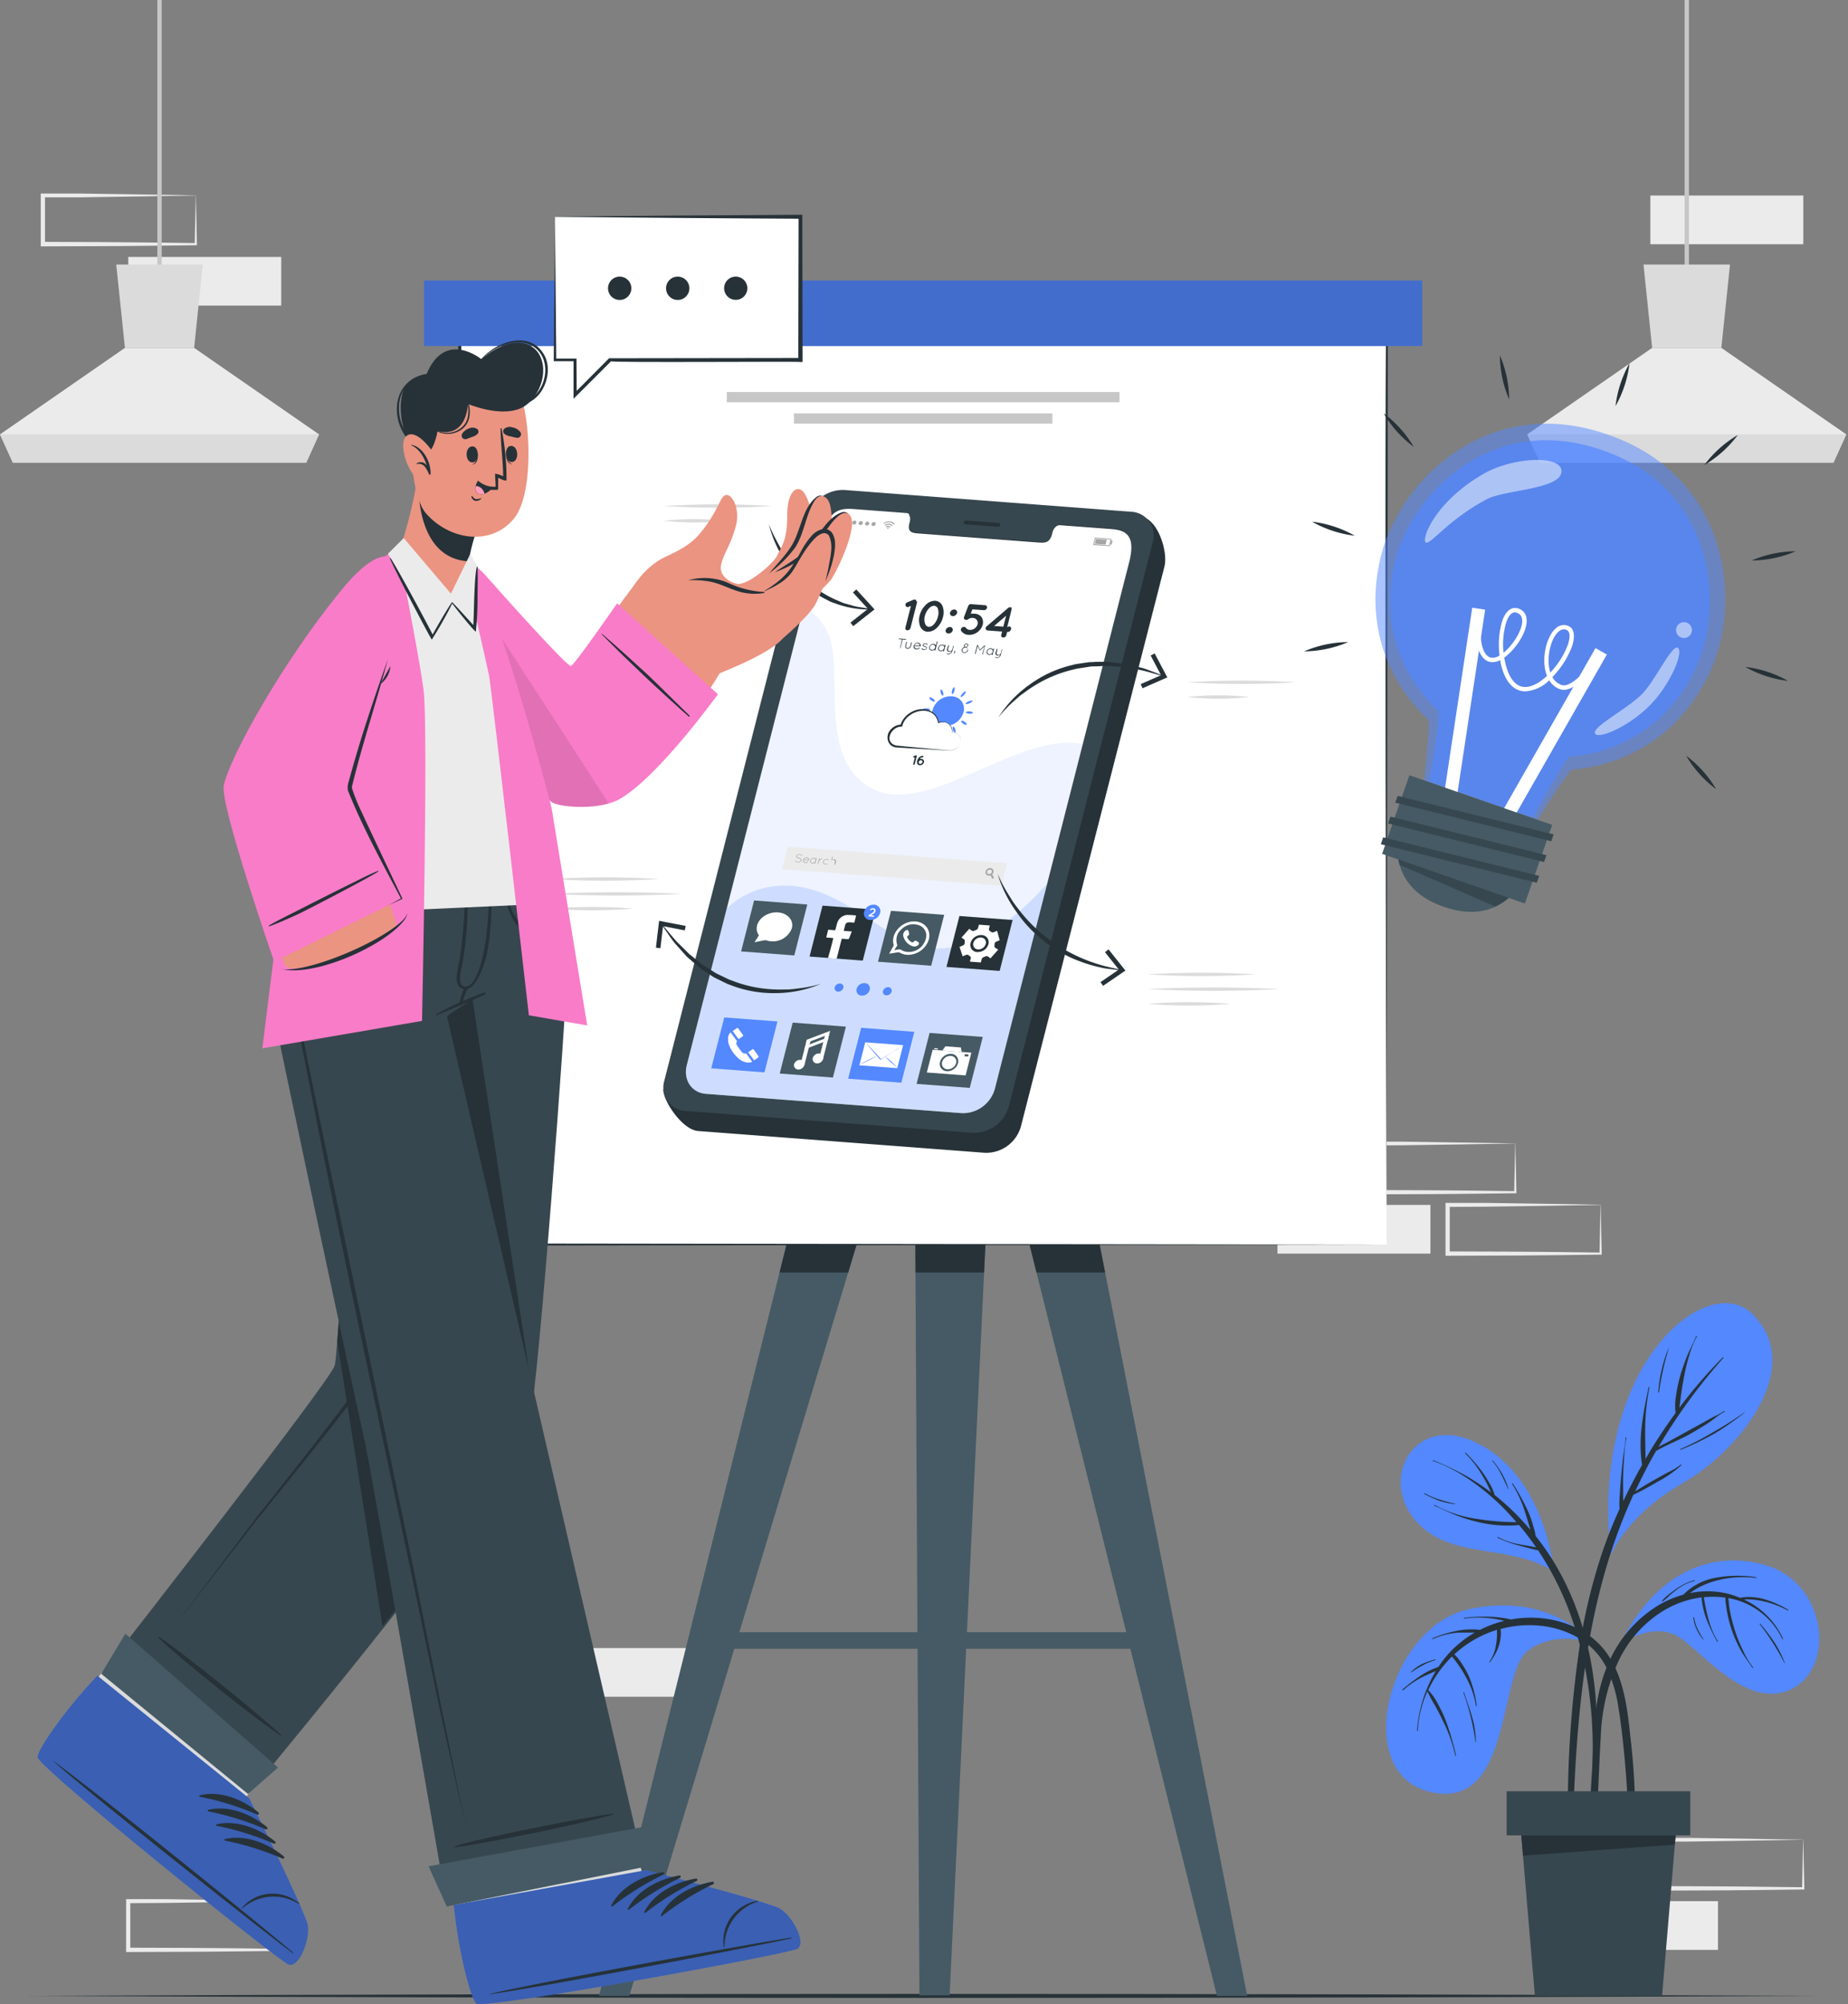<svg xmlns="http://www.w3.org/2000/svg" width="369" height="400" fill="none"><rect width="100%" height="100%" fill="#808080" stroke="none"/><path fill="#EBEBEB" d="M56.153 51.281H25.614v9.72h30.54v-9.72zm81.324 277.672h-30.539v9.719h30.539v-9.719zM39.12 39.026c-5.072.086-18.074.304-22.973.364H8.582l.4-.4v9.72l-.435-.434c5.072 0 18.005.07 22.904.139l7.635.095-.209.2.209-9.72.035.036zm0 0 .2 9.719v.208h-.208c-3.813.052-11.465.14-15.27.165l-15.269.061h-.434V38.635h8.095c4.864.052 17.805.269 22.834.356l.053.035zm280.497 201.473c-5.072.087-18.075.304-22.965.356l-7.565.044.391-.4v9.719l-.426-.434c5.064 0 17.997.061 22.896.13l7.634.096-.199.208.199-9.719h.035zm0 0 .209 9.719v.209h-.218c-3.804.052-11.456.139-15.269.165l-15.261.061h-.443V240.1h8.095c4.864.052 17.815.269 22.835.356l.052.043zm-17.033-12.254c-5.072.086-18.074.304-22.973.356l-7.566.043.4-.399v9.719l-.434-.434c5.072 0 18.005.06 22.904.13l7.635.095-.209.209.209-9.719h.034zm0 0 .209 9.719v.208h-.209c-3.813.052-11.456.139-15.269.165l-15.27.061h-.434v-.408l.044-9.719v-.4h8.103c4.864.052 17.815.269 22.835.356l-.009.018zm-16.963 12.253h-30.539v9.719h30.539v-9.719zm74.454-201.473h-30.539v9.72h30.539v-9.72zm-17.032 340.444h-30.539v9.719h30.539v-9.719zm17.032-12.254c-5.072.087-18.075.304-22.973.365h-7.566l.4-.399v9.719l-.434-.434c5.072 0 18.005.06 22.904.139l7.635.086-.209.209.209-9.719.034.034zm0 0 .209 9.72v.208h-.209c-3.813.052-11.456.139-15.269.165l-15.27.061h-.434v-.408l.043-9.72v-.399h8.096c4.864.052 17.814.269 22.834.356v.017zM56.153 379.47c-5.072.087-18.075.304-22.974.356l-7.565.043.4-.399v9.719l-.434-.434c5.072 0 18.005.061 22.904.13l7.634.096-.208.208.209-9.719h.034zm0 0 .209 9.719v.209h-.209c-3.813.052-11.465.139-15.27.165l-15.269.06h-.434V379.07h8.095c4.864.052 17.806.27 22.835.356l.043.044z"/><path fill="#C7C7C7" d="M337.24 0h-.868v55.997h.868V0z"/><path fill="#EBEBEB" d="m304.956 86.7 2.562 5.63h58.577l2.562-5.63-24.946-17.266h-13.818L304.956 86.7z"/><path fill="#DBDBDB" d="m328.164 52.8 1.728 16.634h13.819L345.44 52.8h-17.276zm-23.208 33.901 2.562 5.637h58.585l2.554-5.637h-63.701z"/><path fill="#C7C7C7" d="M32.285 0h-.869v55.997h.869V0z"/><path fill="#EBEBEB" d="m0 86.7 2.562 5.63h58.586L63.7 86.7 38.764 69.435H24.945L0 86.7z"/><path fill="#DBDBDB" d="m23.208 52.8 1.737 16.634h13.82L40.492 52.8H23.208zM0 86.701l2.562 5.637h58.586l2.553-5.637H0z"/><path fill="#263238" d="M5.403 398.378c114.651-.53 243.2-.53 357.851 0-114.651.538-243.2.538-357.851 0z"/><path fill="#455A64" d="M125.656 398.379h-6.036l42.291-169.449h15.035l-51.29 169.449z"/><path fill="#263238" d="m176.946 228.93-7.583 25.058h-13.706l6.245-25.032.009-.026h15.035z"/><path fill="#455A64" d="M189.618 398.275h-6.028l-.929-169.345h15.035l-8.078 169.345z"/><path fill="#263238" d="m197.687 228.93-1.19 25.058h-13.68l-.156-25.032v-.026h15.026z"/><path fill="#455A64" d="M243 398.379h6.037L215.745 228.93H200.71L243 398.379z"/><path fill="#263238" d="M220.661 253.988h-13.698l-6.253-25.058h15.035l.008.026 4.908 25.032z"/><path fill="#455A64" d="M230.623 325.783h-87.752v3.309h87.752v-3.309z"/><path fill="#fff" d="M276.866 63.023H91.8v185.388h185.066V63.023z"/><path fill="#263238" d="M276.858 248.411c-.174.052-185.11.182-185.284.217-.174.035 0-185.527-.105-185.605v-.33h.33c.14-.07 185.128.165 185.276.121.147.13-.322 185.432-.217 185.597zm0 0c0 .043-.487-186.274 0-185.18l-185.059.113.322-.321c-.078-.087.217 186.334-.322 185.171l185.059.217z"/><path fill="#5388FF" d="M283.988 55.996H84.668v13.072h199.32V55.996z"/><path fill="#000" d="M283.988 55.996H84.668v13.072h199.32V55.996z" opacity=".2"/><path fill="#C7C7C7" d="M223.536 78.248h-78.415v2.041h78.415v-2.041zm-13.402 4.266h-51.602v2.04h51.602v-2.04z"/><path fill="#263238" d="m232.499 113.131-28.662 111.751a7.193 7.193 0 0 1-7.236 5.211l-57.195-4.343c-3.196-.243-6.949-6.002-6.949-8.182l31.225-109.648a7.169 7.169 0 0 1 7.218-5.212l56.944.452c3.231.278 5.454 6.862 4.655 9.971z"/><path fill="#37474F" d="M225.829 102.143 168.633 97.8a7.175 7.175 0 0 0-7.226 5.212l-28.75 112.662a4.714 4.714 0 0 0 .672 4.112 4.7 4.7 0 0 0 3.671 1.968l57.187 4.343a7.186 7.186 0 0 0 7.235-5.211l28.75-112.663a4.708 4.708 0 0 0-.677-4.108 4.708 4.708 0 0 0-3.666-1.972zm-27.135 114.999a6.629 6.629 0 0 1-6.549 4.951l-51.167-3.857c-2.866-.217-4.578-2.788-3.813-5.758l26.769-104.906c1.538-6.08 3.935-6.158 6.801-5.941l10.258.773c.591 0 .912.729.712 1.528l-.095.348c-.478 1.885.599 1.971 1.919 2.067l23.695 1.789c1.337.105 2.406.174 2.884-1.737l.095-.347c.2-.808.869-1.416 1.451-1.373l10.249.773c2.866.218 4.977 1.199 3.57 6.732l-26.779 104.958z"/><path fill="#fff" d="m225.447 112.306-26.77 104.915a6.636 6.636 0 0 1-6.549 4.969l-51.167-3.857c-2.867-.217-4.578-2.797-3.822-5.759l26.769-104.871c1.546-6.08 3.944-6.167 6.81-5.95l10.249.773c.599.052.921.73.712 1.538l-.087.347c-.477 1.876.6 1.963 1.911 2.067l23.704 1.79c1.337.095 2.406.173 2.883-1.738l.087-.347c.209-.799.869-1.407 1.459-1.364l10.249.773c2.858.209 5.003 1.182 3.562 6.714z"/><path fill="#5388FF" d="m160.495 121.053-23.356 91.521c-.756 2.962.955 5.542 3.813 5.75l51.194 3.865a6.635 6.635 0 0 0 6.557-4.968l17.493-68.695c-13.028-2.667-31.381 15.139-42.49 8.642-10.18-5.95-5.559-21.992-7.948-29.636a11.183 11.183 0 0 0-5.263-6.479z" opacity=".1"/><path fill="#5388FF" d="m145.121 181.312-7.982 31.269c-.756 2.961.955 5.541 3.813 5.75l51.194 3.856a6.64 6.64 0 0 0 6.557-4.968l10.423-40.875c-10.423 11.665-19.499 14.574-26.491 12.203-7.982-2.675-17.415-14.149-29.836-11.361a16.847 16.847 0 0 0-7.678 4.126z" opacity=".2"/><path fill="#263238" d="m199.216 105.14-6.471-.486a.321.321 0 0 1-.252-.135.332.332 0 0 1-.052-.282.493.493 0 0 1 .504-.347l6.462.486a.326.326 0 0 1 .31.263.323.323 0 0 1-.006.145.496.496 0 0 1-.495.356z"/><path fill="#A6A6A6" d="m178.622 104.627-.13.087h-.07a1.17 1.17 0 0 0-.869-.452 1.623 1.623 0 0 0-1.051.313v-.061l-.078-.095.157-.096c.104-.062.214-.111.33-.148.133-.052.274-.084.417-.095h.199a.91.91 0 0 1 .165 0h.131a1.32 1.32 0 0 1 .547.234c.068.046.13.102.182.165l.087.096-.017.052z"/><path fill="#A6A6A6" d="m176.754 104.938-.121-.165c.212-.149.462-.236.721-.251a.952.952 0 0 1 .868.373l-.199.139a.73.73 0 0 0-.574-.304 1.057 1.057 0 0 0-.695.208z"/><path fill="#A6A6A6" d="m177.84 105.174-.191.139a.378.378 0 0 0-.295-.156.56.56 0 0 0-.365.104l-.113-.165a.692.692 0 0 1 .964.078z"/><path fill="#A6A6A6" d="M177.423 105.425a.17.17 0 0 1-.064.095.172.172 0 0 1-.11.035.113.113 0 0 1-.05-.013.119.119 0 0 1-.039-.035.118.118 0 0 1-.015-.1.164.164 0 0 1 .174-.121.108.108 0 0 1 .05.009.122.122 0 0 1 .039.032.103.103 0 0 1 .015.098zm-8.538-1.198a.512.512 0 0 1 .513-.365.33.33 0 0 1 .304.425.488.488 0 0 1-.504.356.323.323 0 0 1-.258-.131.332.332 0 0 1-.055-.285zm1.286.054a.521.521 0 0 1 .512-.365.326.326 0 0 1 .257.138.334.334 0 0 1 .047.288.488.488 0 0 1-.504.356.33.33 0 0 1-.312-.417zm1.285.094a.5.5 0 0 1 .513-.356.316.316 0 0 1 .257.132.322.322 0 0 1 .047.284.488.488 0 0 1-.504.357.335.335 0 0 1-.319-.269.336.336 0 0 1 .006-.148zm1.286.097a.506.506 0 0 1 .512-.356.335.335 0 0 1 .252.135.325.325 0 0 1 .052.282.498.498 0 0 1-.504.365.339.339 0 0 1-.312-.426zm1.285.096a.488.488 0 0 1 .19-.266.488.488 0 0 1 .314-.09.326.326 0 0 1 .258.132.327.327 0 0 1 .055.285.507.507 0 0 1-.513.364.325.325 0 0 1-.142-.042.336.336 0 0 1-.162-.383zm47.554 4.455-3.318-.244.374-1.476 3.318.252-.374 1.468zm-3.109-.4 2.979.226.295-1.147-2.987-.226-.287 1.147z"/><path fill="#A6A6A6" d="m220.982 107.737-2.137-.165-.251.973 2.145.165.243-.973zm.982.972-.296-.026.2-.79.296.026-.2.79z"/><path fill="#EBEBEB" d="m199.928 176.79-43.75-3.301 1.147-4.499 43.749 3.301-1.146 4.499z"/><path fill="#A6A6A6" d="m198.477 175.234-.338.191-.356-.712-.131-.261a.339.339 0 0 0 .122-.052.639.639 0 0 0 .2-.173l.139.278.364.729z"/><path fill="#A6A6A6" d="M198.321 173.609a.748.748 0 0 0-.484-.332.749.749 0 0 0-.575.115.814.814 0 0 0-.417 1.042.734.734 0 0 0 .415.32c.173.051.36.036.523-.042l.121-.061c.075-.042.144-.091.209-.147a.765.765 0 0 0 .208-.895zm-.547.79a.339.339 0 0 1-.122.052.422.422 0 0 1-.512-.182.492.492 0 0 1 .252-.625.455.455 0 0 1 .344-.069.448.448 0 0 1 .29.199.454.454 0 0 1-.052.452.639.639 0 0 1-.2.173zm-39.042-2.605a.037.037 0 0 1 .017-.013.054.054 0 0 1 .022-.005c.007 0 .014.002.021.005a.046.046 0 0 1 .018.013c.13.143.31.23.504.243a.654.654 0 0 0 .39-.078.378.378 0 0 0 .209-.226.213.213 0 0 0-.078-.235 1.08 1.08 0 0 0-.356-.156 1.086 1.086 0 0 1-.365-.165.267.267 0 0 1-.096-.295.455.455 0 0 1 .252-.296.87.87 0 0 1 .434-.086.863.863 0 0 1 .478.225c.006.005.01.011.013.018a.054.054 0 0 1 .005.022.054.054 0 0 1-.005.021.046.046 0 0 1-.013.018.062.062 0 0 1-.039.014.062.062 0 0 1-.039-.014.713.713 0 0 0-.417-.209.678.678 0 0 0-.365.07.331.331 0 0 0-.191.217.191.191 0 0 0 .003.111.18.18 0 0 0 .067.089c.102.072.217.125.338.156a.86.86 0 0 1 .391.174.317.317 0 0 1 .113.321.524.524 0 0 1-.278.304.767.767 0 0 1-.469.096.87.87 0 0 1-.567-.291.044.044 0 0 1-.006-.016l.001-.017c.002-.005.004-.011.008-.015zm1.641-.147a.712.712 0 0 1 .721-.521.45.45 0 0 1 .196.054.456.456 0 0 1 .24.316.464.464 0 0 1-.002.203s0 .044-.069.044l-.964-.07a.354.354 0 0 0-.006.165c.01.054.033.106.067.15a.36.36 0 0 0 .286.145.524.524 0 0 0 .434-.173.046.046 0 0 1 .018-.013.054.054 0 0 1 .022-.005c.007 0 .014.002.021.005a.046.046 0 0 1 .018.013.07.07 0 0 1 .013.017.054.054 0 0 1 .004.022.052.052 0 0 1-.004.021.681.681 0 0 1-.561.235.47.47 0 0 1-.434-.608zm.148-.078.868.069a.354.354 0 0 0-.09-.277.372.372 0 0 0-.266-.122.563.563 0 0 0-.512.33zm2.528-.236-.261 1.016a.087.087 0 0 1-.028.035.078.078 0 0 1-.042.017.03.03 0 0 1-.021-.004.049.049 0 0 1-.018-.014.038.038 0 0 1-.007-.021.042.042 0 0 1 .003-.022l.043-.165a.682.682 0 0 1-.503.183.466.466 0 0 1-.356-.197.457.457 0 0 1-.061-.402.709.709 0 0 1 .703-.53.46.46 0 0 1 .391.26l.044-.165s0-.061.069-.052a.041.041 0 0 1 .022.004.04.04 0 0 1 .017.014.049.049 0 0 1 .008.021.042.042 0 0 1-.003.022zm-.244.495a.386.386 0 0 0-.046-.324.363.363 0 0 0-.284-.162.568.568 0 0 0-.564.425.386.386 0 0 0 .046.324.373.373 0 0 0 .284.163.586.586 0 0 0 .564-.426zm.747-.459a.08.08 0 0 1 .07-.053s.052 0 .043.061l-.061.252a.729.729 0 0 1 .548-.243.038.038 0 0 1 .021.004.049.049 0 0 1 .018.014.038.038 0 0 1 .007.021.042.042 0 0 1-.003.022.087.087 0 0 1-.028.035.088.088 0 0 1-.041.017.545.545 0 0 0-.212.037.54.54 0 0 0-.179.119c-.08.075-.15.159-.209.252l-.13.495s0 .061-.07.052a.03.03 0 0 1-.021-.004.049.049 0 0 1-.018-.014.038.038 0 0 1-.007-.021.042.042 0 0 1 .003-.022l.269-1.024zm.799.608a.73.73 0 0 1 .747-.512.495.495 0 0 1 .348.147.06.06 0 0 1 .013.018.052.052 0 0 1 .004.021.054.054 0 0 1-.004.022.045.045 0 0 1-.013.017.077.077 0 0 1-.044.014.076.076 0 0 1-.043-.014.394.394 0 0 0-.126-.092.387.387 0 0 0-.152-.038.617.617 0 0 0-.608.417.391.391 0 0 0 .382.495.517.517 0 0 0 .321-.078h.079a.062.062 0 0 1 .014.039.062.062 0 0 1-.014.039.759.759 0 0 1-.409.096.487.487 0 0 1-.495-.591zm2.345-.001a.289.289 0 0 0-.057-.253.282.282 0 0 0-.238-.103.435.435 0 0 0-.46.304l-.157.625.165-.634.218-.869a.077.077 0 0 1 .078-.052c.007 0 .015.001.022.004a.046.046 0 0 1 .017.014.054.054 0 0 1 .008.021.054.054 0 0 1-.004.022l-.147.591a.579.579 0 0 1 .408-.139c.06-.003.12.009.175.035a.375.375 0 0 1 .214.273.383.383 0 0 1-.007.178l-.156.634a.071.071 0 0 1-.079 0 .037.037 0 0 1-.018-.004.036.036 0 0 1-.016-.011.05.05 0 0 1-.009-.018.06.06 0 0 1 0-.019l.043-.599z"/><path fill="#5388FF" d="M192.389 142.176a3.805 3.805 0 0 1-1.451 2.029 3.803 3.803 0 0 1-2.397.69 2.487 2.487 0 0 1-1.953-1.019 2.499 2.499 0 0 1-.384-2.169 3.8 3.8 0 0 1 3.848-2.727 2.486 2.486 0 0 1 1.958 1.021 2.491 2.491 0 0 1 .379 2.175zm-1.815-4.299c-.096.373-.278.66-.409.651-.13-.009-.156-.313-.06-.686.095-.374.277-.669.408-.66.13.009.156.321.061.695zm-2.276.268c.113.339.096.651 0 .703-.096.053-.321-.173-.434-.512-.113-.339-.105-.651 0-.704.104-.052.321.174.434.513zm-2.007 1.294c.287.209.452.461.357.565-.096.104-.4 0-.687-.2-.286-.2-.451-.469-.356-.565.096-.095.4-.017.686.2zm-1.198 1.955c.382 0 .677.156.643.278-.035.121-.374.199-.756.165-.382-.035-.678-.148-.651-.27.026-.121.373-.199.764-.173zm-.078 2.104c.382-.156.729-.2.764-.087.035.113-.243.33-.626.495-.382.165-.729.2-.764.087-.035-.113.243-.33.626-.495zm1.051 1.684c.278-.304.573-.495.668-.426.096.07-.052.374-.321.687-.269.312-.582.495-.677.425-.096-.069.078-.373.33-.686zm1.954.817c.095-.365.278-.66.408-.651.13.009.156.321.061.695-.096.373-.278.66-.408.651-.131-.009-.148-.321-.061-.695zm2.276-.272c-.113-.339-.096-.652 0-.704.095-.052.321.174.434.513.113.338.104.651 0 .703-.104.052-.321-.174-.434-.512zm2.006-1.285c-.287-.209-.443-.469-.356-.565.087-.095.399 0 .686.2.287.2.452.46.365.565-.087.104-.4.008-.695-.2zm1.207-1.998c-.391 0-.677-.148-.651-.269.026-.122.373-.2.764-.174.391.026.678.156.643.278-.035.122-.382.235-.756.165zm.07-2.066c-.382.156-.721.2-.765.087-.043-.113.244-.33.626-.486.382-.157.729-.2.764-.096.035.104-.243.339-.625.495zm-1.077-1.686c-.278.304-.574.495-.669.426-.096-.07.052-.374.321-.678.269-.304.582-.503.678-.434.095.069-.052.382-.33.686z"/><path fill="#fff" d="M191.815 148.17a2.28 2.28 0 0 1-2.171 1.641l-10.527-.79a1.745 1.745 0 0 1-1.402-.709 1.742 1.742 0 0 1-.257-1.549 2.7 2.7 0 0 1 .945-1.375 2.703 2.703 0 0 1 1.574-.554 4.544 4.544 0 0 1 4.542-3.135 2.968 2.968 0 0 1 1.919.769c.526.479.862 1.13.948 1.836.33-.122.682-.172 1.033-.147a1.74 1.74 0 0 1 1.687 1.355c.058.255.057.519-.002.773h.304a1.493 1.493 0 0 1 1.407 1.885z"/><path fill="#263238" d="M191.815 148.169a2.348 2.348 0 0 1-2.154 1.668c-2.866-.209-5.732-.348-8.59-.522-.721-.052-1.416-.078-2.154-.139-1.824-.217-2.223-2.449-.999-3.63a2.861 2.861 0 0 1 2.05-.921l-.191.148c.756-2.554 4.039-4.135 6.367-2.667a2.97 2.97 0 0 1 1.32 2.154l-.096-.06c1.355-.565 3.119.495 2.754 2.049a1.527 1.527 0 0 1 1.693 1.92zm0 0a1.536 1.536 0 0 0-1.737-1.902 1.84 1.84 0 0 0-2.666-1.928c-.113 0-.07 0-.096-.061-.729-3.909-6.375-2.606-7.139.608l-.044.147h-.148c-2.11 0-3.578 3.197-1.007 3.779 3.474.356 7.226.66 10.657.99a2.356 2.356 0 0 0 2.189-1.642l-.009.009zm-8.685-28.02-1.329 5.211a.627.627 0 0 1-.634.443.4.4 0 0 1-.382-.521l1.103-4.343-.417.174a.557.557 0 0 1-.278.052.42.42 0 0 1-.374-.278.538.538 0 0 1 .339-.651l1.294-.556h.452v.095a.066.066 0 0 0 0 .044v.06l.226.27zm.504 2.692a4.465 4.465 0 0 1 1.164-2.058 2.602 2.602 0 0 1 1.962-.869 1.688 1.688 0 0 1 1.451 1.112c.26.687.288 1.441.078 2.145a4.348 4.348 0 0 1-1.146 2.059 2.608 2.608 0 0 1-1.955.868 1.73 1.73 0 0 1-1.468-1.103 3.472 3.472 0 0 1-.086-2.154zm3.639.269a2.704 2.704 0 0 0 0-1.598.866.866 0 0 0-.721-.599 1.364 1.364 0 0 0-1.008.469 3.363 3.363 0 0 0-.868 1.537 2.543 2.543 0 0 0 .043 1.59.87.87 0 0 0 .73.608 1.331 1.331 0 0 0 .999-.478c.402-.43.686-.956.825-1.529zm3.3-1.449a.55.55 0 0 1 .437.228.558.558 0 0 1 .085.484.866.866 0 0 1-.869.6.569.569 0 0 1-.432-.225.556.556 0 0 1-.089-.479.863.863 0 0 1 .868-.608zm-.868 3.474a.562.562 0 0 1 .521.713.868.868 0 0 1-.869.599.549.549 0 0 1-.521-.704.873.873 0 0 1 .843-.582l.026-.026zm6.236-2.034a1.898 1.898 0 0 1 .278 1.599 2.82 2.82 0 0 1-2.84 2.015 1.893 1.893 0 0 1-1.442-.765.489.489 0 0 1-.063-.391.517.517 0 0 1 .09-.182.51.51 0 0 1 .155-.13.529.529 0 0 1 .739.052 1.014 1.014 0 0 0 .79.426 1.549 1.549 0 0 0 1.546-1.104.994.994 0 0 0-.938-1.276 1.422 1.422 0 0 0-.973.278.54.54 0 0 1-.738-.061l-.069-.122a.064.064 0 0 0 0-.043.157.157 0 0 0 0-.061.41.41 0 0 1 0-.156l.868-2.259a.701.701 0 0 1 .322-.33h.043a.674.674 0 0 1 .261 0l2.709.209a.419.419 0 0 1 .412.346.416.416 0 0 1-.012.192.643.643 0 0 1-.651.452l-2.267-.165-.33.868a2.69 2.69 0 0 1 .634 0 1.936 1.936 0 0 1 1.476.608zm5.889 2.581a.615.615 0 0 1-.634.452h-.096l-.173.669a.6.6 0 0 1-.626.443.405.405 0 0 1-.323-.164.396.396 0 0 1-.059-.357l.174-.669-2.884-.217a.392.392 0 0 1-.286-.131.45.45 0 0 1-.048-.545.475.475 0 0 1 .134-.141l4.439-3.795a.092.092 0 0 0 .052 0h.452a.195.195 0 0 0 .043.043.151.151 0 0 1 0 .052v.052a.114.114 0 0 1 0 .052v.174l-.869 3.552h.087a.41.41 0 0 1 .69.244.41.41 0 0 1-.073.286zm-.938-2.779-2.389 2.041 1.833.139.556-2.18zm-20.785 4.716-.59-.043a.066.066 0 0 1-.025-.005.053.053 0 0 1-.03-.04.07.07 0 0 1 .002-.025.092.092 0 0 1 .035-.043.096.096 0 0 1 .052-.018l1.312.096c.043 0 .061 0 .052.069a.074.074 0 0 1-.026.05.077.077 0 0 1-.052.02l-.6-.052-.425 1.685a.087.087 0 0 1-.087.061s-.052 0 0-.07l.382-1.685zm.843.573a.076.076 0 0 1 .031-.047.078.078 0 0 1 .056-.013.055.055 0 0 1 .025.004.058.058 0 0 1 .019.016.053.053 0 0 1 .008.049l-.183.712a.342.342 0 0 0 .162.403.333.333 0 0 0 .151.04.537.537 0 0 0 .53-.382l.182-.712a.093.093 0 0 1 .087-.061s.061 0 .052.07l-.182.72a.7.7 0 0 1-.704.496.463.463 0 0 1-.417-.582l.183-.713zm1.502.722a.82.82 0 0 1 .869-.608.545.545 0 0 1 .506.425.552.552 0 0 1-.002.236.104.104 0 0 1-.035.04.095.095 0 0 1-.052.012l-1.129-.087a.434.434 0 0 0 .075.37.432.432 0 0 0 .147.125.432.432 0 0 0 .186.052.609.609 0 0 0 .504-.208.073.073 0 0 1 .047-.017c.018 0 .034.006.048.017a.052.052 0 0 1 .014.019.067.067 0 0 1 .004.024.067.067 0 0 1-.004.024.794.794 0 0 1-.302.22.803.803 0 0 1-.346.06.531.531 0 0 1-.548-.449.538.538 0 0 1 .018-.255zm.165-.095 1.043.078a.45.45 0 0 0-.106-.32.421.421 0 0 0-.303-.149.675.675 0 0 0-.66.391h.026zm1.442.598a.1.1 0 0 1 .052-.016c.019 0 .037.006.052.016a.621.621 0 0 0 .374.191.5.5 0 0 0 .286-.061.286.286 0 0 0 .148-.156.186.186 0 0 0-.061-.165.595.595 0 0 0-.269-.122.681.681 0 0 1-.287-.13.225.225 0 0 1-.083-.107.211.211 0 0 1-.003-.136.451.451 0 0 1 .208-.252.787.787 0 0 1 .365-.061c.139.02.269.08.373.174v.095a.074.074 0 0 1-.095 0 .518.518 0 0 0-.304-.156.532.532 0 0 0-.278.052.243.243 0 0 0-.122.148.129.129 0 0 0 0 .139.708.708 0 0 0 .252.113c.11.018.215.063.304.13.04.033.069.077.084.126a.262.262 0 0 1 .003.152.404.404 0 0 1-.226.252.597.597 0 0 1-.365.078.676.676 0 0 1-.46-.226.056.056 0 0 1 .008-.051.058.058 0 0 1 .019-.019.073.073 0 0 1 .025-.008zm2.571.215a.78.78 0 0 1-.59.217.553.553 0 0 1-.239-.064.547.547 0 0 1-.276-.393.53.53 0 0 1 .02-.247.868.868 0 0 1 .868-.616.57.57 0 0 1 .46.304l.192-.756a.078.078 0 0 1 .086-.061c.009 0 .018.001.025.005a.053.053 0 0 1 .03.04.07.07 0 0 1-.002.025l-.287 1.129-.156.591a.096.096 0 0 1-.03.042.086.086 0 0 1-.049.018.055.055 0 0 1-.025-.004.058.058 0 0 1-.019-.016.053.053 0 0 1-.008-.049v-.165zm.096-.382v-.044a.435.435 0 0 0-.4-.538.653.653 0 0 0-.66.486.433.433 0 0 0 .202.51.435.435 0 0 0 .189.055.671.671 0 0 0 .669-.469zm2.067-.468-.304 1.181a.087.087 0 0 1-.087.061.056.056 0 0 1-.025-.005.062.062 0 0 1-.02-.016.05.05 0 0 1-.009-.024.043.043 0 0 1 .002-.025l.052-.191a.779.779 0 0 1-.582.217.525.525 0 0 1-.502-.46.527.527 0 0 1 .024-.243.809.809 0 0 1 .817-.608.524.524 0 0 1 .452.295v-.191a.082.082 0 0 1 .033-.045.083.083 0 0 1 .053-.016.062.062 0 0 1 .039-.024.064.064 0 0 1 .044.011.06.06 0 0 1 .024.039.064.064 0 0 1-.011.044zm-.287.582a.44.44 0 0 0-.049-.381.432.432 0 0 0-.333-.193.668.668 0 0 0-.651.495.418.418 0 0 0 .049.378.42.42 0 0 0 .333.187.653.653 0 0 0 .651-.486zm.843-.548a.073.073 0 0 1 .03-.039.074.074 0 0 1 .048-.013.043.043 0 0 1 .025.005.054.054 0 0 1 .03.039.054.054 0 0 1-.003.025l-.182.713a.335.335 0 0 0 .171.397.34.34 0 0 0 .15.037.518.518 0 0 0 .53-.374l.182-.712h.105l-.183.712-.113.409a.787.787 0 0 1-.808.573.715.715 0 0 1-.269-.087.053.053 0 0 1-.013-.02.06.06 0 0 1 0-.047.063.063 0 0 1 .013-.02.084.084 0 0 1 .048-.016c.017 0 .034.006.048.016a.494.494 0 0 0 .208.07.647.647 0 0 0 .643-.452v-.087a.68.68 0 0 1-.478.156.448.448 0 0 1-.352-.182.446.446 0 0 1-.065-.391l.235-.712zm1.059 1.573a.252.252 0 0 0 .183-.2.056.056 0 0 1-.029-.012.074.074 0 0 1-.029-.053c0-.01.002-.02.006-.03v-.061a.082.082 0 0 1 .013-.035.1.1 0 0 1 .062-.043.097.097 0 0 1 .038 0c.052 0 .078 0 .069.096v.069a.472.472 0 0 1-.148.269.433.433 0 0 1-.165.078s-.043 0 0-.043c.044-.043 0-.026 0-.035zm2.606-1.927a.335.335 0 0 1 .258.138.335.335 0 0 1 .055.288.498.498 0 0 0-.182.684c.043.077.106.14.182.184a.78.78 0 0 1-.791.556.501.501 0 0 1-.486-.651.813.813 0 0 1 .538-.539.333.333 0 0 1-.078-.33.5.5 0 0 1 .504-.33zm-.443 1.737a.606.606 0 0 0 .617-.443.392.392 0 0 0-.056-.354.395.395 0 0 0-.318-.167.626.626 0 0 0-.625.443.407.407 0 0 0 .417.539l-.035-.018zm.278-1.094a.345.345 0 0 0 .339-.252.22.22 0 0 0-.035-.191.216.216 0 0 0-.174-.087.338.338 0 0 0-.338.243.23.23 0 0 0-.013.116.23.23 0 0 0 .141.175.225.225 0 0 0 .115.013l-.035-.017zm3.752-.097-.868.781a.059.059 0 0 1-.031.009.055.055 0 0 1-.03-.009.043.043 0 0 1-.044 0l-.416-.868-.4 1.546a.064.064 0 0 1-.029.041.066.066 0 0 1-.049.011.043.043 0 0 1-.025-.005.045.045 0 0 1-.02-.016.067.067 0 0 1-.01-.023.052.052 0 0 1 .003-.025l.443-1.738a.07.07 0 0 1 .047-.019.07.07 0 0 1 .048.019l.461.973.929-.868h.095l-.442 1.737a.076.076 0 0 1-.029.041.068.068 0 0 1-.05.011c-.043 0-.06 0-.052-.07l.469-1.528zm1.885.504-.304 1.19a.067.067 0 0 1-.029.041.066.066 0 0 1-.049.011.053.053 0 0 1-.055-.044.057.057 0 0 1 .003-.026l.043-.191a.763.763 0 0 1-.582.217.54.54 0 0 1-.477-.703.818.818 0 0 1 .816-.608.524.524 0 0 1 .452.295l.052-.191a.085.085 0 0 1 .029-.043.094.094 0 0 1 .049-.018.053.053 0 0 1 .045.021.05.05 0 0 1 .009.024.043.043 0 0 1-.002.025zm-.287.582a.418.418 0 0 0-.049-.378.434.434 0 0 0-.333-.187.655.655 0 0 0-.651.487.443.443 0 0 0 .382.573.67.67 0 0 0 .677-.495h-.026zm.843-.539a.09.09 0 0 1 .031-.041.09.09 0 0 1 .047-.02c.009 0 .018.002.026.005a.065.065 0 0 1 .021.016.063.063 0 0 1 .014.049l-.182.712a.323.323 0 0 0 .045.297.325.325 0 0 0 .267.137.517.517 0 0 0 .53-.373l.182-.713h.079l-.183.721-.104.417a.799.799 0 0 1-.808.565.656.656 0 0 1-.269-.087.072.072 0 0 1-.014-.02.059.059 0 0 1-.004-.023.06.06 0 0 1 .004-.024c.004-.007.008-.014.014-.02a.098.098 0 0 1 .048-.013c.016 0 .033.005.048.013a.43.43 0 0 0 .208.07.617.617 0 0 0 .643-.452v-.087a.643.643 0 0 1-.478.156.448.448 0 0 1-.352-.182.446.446 0 0 1-.065-.391l.252-.712zm-15.982 21.367-.408 1.581a.179.179 0 0 1-.07.104.181.181 0 0 1-.121.035.134.134 0 0 1-.053-.014.115.115 0 0 1-.042-.037.128.128 0 0 1-.018-.106l.33-1.32-.121.052h-.087a.133.133 0 0 1-.07-.026.131.131 0 0 1-.043-.061.165.165 0 0 1 .104-.199l.391-.165h.191l.017.156zm1.442 1.217a.817.817 0 0 1-.868.59.532.532 0 0 1-.41-.196.55.55 0 0 1-.12-.438 1.015 1.015 0 0 1 0-.156c.045-.192.124-.374.234-.538a1.22 1.22 0 0 1 .478-.435.863.863 0 0 1 .452-.095.12.12 0 0 1 .056.011.137.137 0 0 1 .073.087.126.126 0 0 1 .001.058.217.217 0 0 1-.191.148.616.616 0 0 0-.287.052.865.865 0 0 0-.225.174l-.053.069a.662.662 0 0 1 .287 0 .55.55 0 0 1 .573.669zm-.312 0a.312.312 0 0 0 .009-.136.302.302 0 0 0-.156-.213.283.283 0 0 0-.131-.033.458.458 0 0 0-.461.321.32.32 0 0 0-.005.134.308.308 0 0 0 .283.248.446.446 0 0 0 .461-.347v.026z"/><path fill="#5388FF" d="m152.643 214.048-10.623-.808 2.597-10.162 10.623.799-2.597 10.171z"/><path fill="#fff" d="M145.877 206.059a1.788 1.788 0 0 0-.235.286c-.069.104-.113.217-.174.33l-.086.348v.382c-.016.463.073.923.26 1.346a6.95 6.95 0 0 0 1.868 2.554c.356.314.777.545 1.233.677l.356.096h.608c.174-.018.34-.078.486-.174a108.18 108.18 0 0 1-1.189-1.633.084.084 0 0 0-.044-.013.083.083 0 0 0-.043.013.731.731 0 0 1-.721-.217 12.206 12.206 0 0 1-1.06-1.45.675.675 0 0 1 0-.739.073.073 0 0 0 .016-.048.072.072 0 0 0-.016-.047 112.58 112.58 0 0 0-1.181-1.607l-.078-.104zm4.699 5.558h.043c.235-.157.46-.322.686-.487.226-.165.2-.243.096-.382l-.869-1.224c-.104-.139-.243-.148-.408 0l-.582.416-.156.096 1.19 1.581zm-4.282-5.835c.399.556.799 1.103 1.19 1.624l.755-.512c.148-.104.183-.235.087-.365l-.912-1.242c-.098-.127-.229-.127-.391 0l-.695.495h-.034z"/><path fill="#455A64" d="m193.639 217.142-10.622-.799 2.597-10.171 10.623.799-2.598 10.171z"/><path fill="#fff" d="m192.806 214.651-7.739-.582 1.155-4.534 7.739.582-1.155 4.534z"/><path fill="#fff" d="m192.015 209.976-3.848-.296.608-.842 3.084.234.156.904z"/><path fill="#455A64" d="M191.277 212.227a2.205 2.205 0 0 1-2.232 1.581 1.446 1.446 0 0 1-1.379-1.219 1.447 1.447 0 0 1 .05-.657 2.203 2.203 0 0 1 2.241-1.581 1.45 1.45 0 0 1 1.125.611 1.44 1.44 0 0 1 .195 1.265z"/><path fill="#fff" d="M190.912 212.199a1.734 1.734 0 0 1-1.737 1.225 1.13 1.13 0 0 1-1.059-1.442 1.74 1.74 0 0 1 1.737-1.224 1.12 1.12 0 0 1 .884.46 1.115 1.115 0 0 1 .175.981z"/><path fill="#455A64" d="m193.301 210.881-.739-.061.105-.408.738.061-.104.408z"/><path fill="#fff" d="m187.247 209.483-.73-.061.052-.199.73.052-.052.208z"/><path fill="#455A64" d="m166.314 215.077-10.622-.799 2.588-10.163 10.623.799-2.589 10.163z"/><path fill="#fff" d="M160.617 212.565a1.272 1.272 0 0 1-1.277.912.88.88 0 0 1-.638-.354.859.859 0 0 1-.144-.715 1.27 1.27 0 0 1 1.285-.868.864.864 0 0 1 .765.666c.028.118.031.24.009.359z"/><path fill="#fff" d="m161.103 207.527.79.061-1.268 4.968-.79-.06 1.268-4.969zm3.248 3.858a1.264 1.264 0 0 1-1.285.869.866.866 0 0 1-.773-1.069 1.27 1.27 0 0 1 1.285-.912.87.87 0 0 1 .797.728.86.86 0 0 1-.024.384z"/><path fill="#fff" d="m164.812 206.344.79.061-1.268 4.968-.791-.061 1.269-4.968z"/><path fill="#fff" d="m165.593 206.416-4.664 1.781.174-.669 4.664-1.772-.174.66zm-.312 1.25-4.665 1.781.165-.661 4.665-1.78-.165.66z"/><path fill="#5388FF" d="m179.977 216.11-10.623-.799 2.597-10.163 10.614.8-2.588 10.162z"/><path fill="#fff" d="m179.16 213.206-7.565-.573 1.173-4.586 7.565.564-1.173 4.595z"/><path fill="#5388FF" d="m180.333 208.612-1.138.756-1.138.738-1.19.747-1.051.66h-.052c-.226-.26-.46-.521-.686-.79l-.764-.869-.73-.868-.721-.869c.27.261.521.539.782.808s.512.547.764.825l.869.938.625.704.964-.582 1.277-.773 1.155-.678c.261-.304.687-.53 1.034-.747z"/><path fill="#5388FF" d="m175.139 210.725-.139.086c-.226.139-.461.27-.695.4l-.869.452c-.286.147-.582.295-.868.425-.287.131-.591.278-.869.4.278-.183.565-.339.869-.495l.868-.461.869-.425.712-.322.165-.06h-.043zm4.039 2.335a7.746 7.746 0 0 1-.669-.513l-.625-.538c-.209-.183-.408-.374-.608-.565a7.546 7.546 0 0 1-.469-.486l-.096-.104.122.095c.182.13.356.269.53.408.173.139.425.356.634.539.208.182.408.373.599.573.191.2.4.382.582.591z"/><path fill="#263238" d="m199.607 193.795-10.623-.799 2.588-10.162 10.623.799-2.588 10.162z"/><path fill="#fff" d="M198.721 189.173a.423.423 0 0 1-.139-.478 1.015 1.015 0 0 0 0-.156 1.029 1.029 0 0 0 0-.157.642.642 0 0 1 .373-.434l.66-.278-.521-1.885-.66.278a.529.529 0 0 1-.538-.061l-.244-.182a.402.402 0 0 1-.173-.46l.165-.634-2.18-.165-.165.634a.631.631 0 0 1-.4.425l-.321.13a.54.54 0 0 1-.547 0l-.496-.356-1.546 1.738.495.364a.405.405 0 0 1 .139.478 1.826 1.826 0 0 0 0 .148 1.016 1.016 0 0 0 0 .156.6.6 0 0 1-.373.443l-.66.278.625 1.885.66-.278a.535.535 0 0 1 .539.061c.077.062.159.12.243.173a.4.4 0 0 1 .174.461l-.165.642 2.18.165.165-.642a.611.611 0 0 1 .399-.417l.322-.131a.535.535 0 0 1 .547 0l.495.365 1.546-1.737-.599-.373zm-3.57.868a1.447 1.447 0 0 1-1.13-.587 1.44 1.44 0 0 1-.216-1.254 2.192 2.192 0 0 1 2.223-1.564 1.434 1.434 0 0 1 1.329 1.842 2.185 2.185 0 0 1-2.206 1.537v.026z"/><path fill="#fff" d="M196.827 188.41a1.517 1.517 0 0 1-1.537 1.086 1 1 0 0 1-.938-1.277 1.531 1.531 0 0 1 1.537-1.094.998.998 0 0 1 .938 1.285z"/><path fill="#455A64" d="m158.601 190.702-10.622-.799 2.597-10.171 10.622.808-2.597 10.162z"/><path fill="#fff" d="M158.115 185.266a4.02 4.02 0 0 1-4.213 2.605c-1.919-.147-3.144-1.554-2.736-3.144.409-1.589 2.293-2.762 4.213-2.606 1.919.157 3.144 1.555 2.736 3.145z"/><path fill="#fff" d="m151.705 186.447-1.051 1.624 2.38-.486-1.329-1.138z"/><path fill="#263238" d="m172.273 191.736-10.623-.808 2.588-10.162 10.623.799-2.588 10.171z"/><path fill="#fff" d="m166.392 187.228-1.415-.104c.139-.53.26-1.033.399-1.555l1.39.105c0-.122.069-.209.095-.304.113-.409.2-.817.339-1.225.141-.427.408-.801.766-1.073a2.222 2.222 0 0 1 1.241-.447c.58 0 1.161.038 1.737.113l-.356 1.416-.643-.044a3.327 3.327 0 0 0-.582 0 .652.652 0 0 0-.573.461c-.122.39-.209.79-.322 1.224l1.616.122c-.2.504-.374.973-.573 1.442 0 .043-.157.087-.226.087-.391 0-.782-.053-1.208-.087l-1.016 3.995-1.737-.13c.391-1.329.764-2.649 1.068-3.996z"/><path fill="#5388FF" d="M175.738 182.225a1.961 1.961 0 0 1-1.989 1.407 1.271 1.271 0 0 1-1.012-.526 1.28 1.28 0 0 1-.195-1.124 1.964 1.964 0 0 1 1.989-1.407 1.293 1.293 0 0 1 1.012.526 1.29 1.29 0 0 1 .195 1.124z"/><path fill="#fff" d="M174.548 182.86a.172.172 0 0 1-.064.096.171.171 0 0 1-.109.035l-.869-.07a.201.201 0 0 1-.096-.052.152.152 0 0 1-.007-.107.15.15 0 0 1 .068-.084l.869-.591a.344.344 0 0 0 .165-.225.243.243 0 0 0 0-.218.27.27 0 0 0-.217-.121.415.415 0 0 0-.243.061l-.096.06a.118.118 0 0 1-.043.031.135.135 0 0 1-.105 0 .118.118 0 0 1-.043-.031.147.147 0 0 1 .052-.191l.104-.06a.705.705 0 0 1 .443-.122.498.498 0 0 1 .461.625.73.73 0 0 1-.313.417l-.582.382.538.044a.107.107 0 0 1 .07.042.114.114 0 0 1 .017.079z"/><path fill="#455A64" d="m185.935 192.762-10.622-.799 2.597-10.162 10.622.799-2.597 10.162z"/><path fill="#fff" d="M177.536 190.364c.287-.504.539-.981.817-1.451a.511.511 0 0 0 .06-.425c-.529-2.119 1.494-4.465 3.926-4.569 2.233-.087 3.674 1.616 3.101 3.683a4.38 4.38 0 0 1-4.143 2.979 3.531 3.531 0 0 1-1.659-.443c-.099-.052-.211-.07-.321-.052-.582.078-1.155.182-1.781.278zm1.051-.721c.365-.061.678-.122.99-.156a.503.503 0 0 1 .304.061 2.71 2.71 0 0 0 1.321.46 3.537 3.537 0 0 0 3.743-3.031 2.16 2.16 0 0 0-1.633-2.354 3.286 3.286 0 0 0-3.318.868 2.777 2.777 0 0 0-.877 2.988.492.492 0 0 1 0 .33 6.763 6.763 0 0 0-.53.834z"/><path fill="#fff" d="M180.75 185.796c.313-.295.617-.208.704.139 0 .139 0 .191.06.347a.471.471 0 0 1-.234.522.238.238 0 0 0-.08.053.23.23 0 0 0-.062.177.226.226 0 0 0 .029.091c.177.401.482.731.868.938a.272.272 0 0 0 .339-.043c.4-.33.408-.33.791-.096l.13.078c.295.174.269.469-.061.704a1.114 1.114 0 0 1-1.042.147 2.781 2.781 0 0 1-1.737-1.737 1.134 1.134 0 0 1-.078-.781c.08-.207.208-.392.373-.539z"/><path fill="#5388FF" d="M168.399 197.166a1.056 1.056 0 0 1-1.077.764.698.698 0 0 1-.661-.559.7.7 0 0 1 .009-.309 1.074 1.074 0 0 1 1.077-.756.691.691 0 0 1 .535.272.683.683 0 0 1 .117.588zm5.263.407a1.609 1.609 0 0 1-1.624 1.156 1.07 1.07 0 0 1-.828-.434 1.054 1.054 0 0 1-.162-.921 1.594 1.594 0 0 1 1.624-1.147 1.052 1.052 0 0 1 .99 1.346zm4.378.332a1.07 1.07 0 0 1-1.077.764.692.692 0 0 1-.661-.56.701.701 0 0 1 .009-.309 1.071 1.071 0 0 1 1.069-.764.716.716 0 0 1 .661.56.716.716 0 0 1-.001.309z"/><path fill="#263238" d="M199.346 143.208a23.134 23.134 0 0 1 6.341-6.627 23.453 23.453 0 0 1 8.416-3.84l.565-.156.573-.087 1.155-.173 1.147-.165c.39 0 .773 0 1.163-.053h2.328l2.302.235 1.155.139 1.129.26 2.25.522c.737.212 1.462.465 2.171.755l2.154.808-.043.104c-1.477-.391-2.936-.868-4.404-1.19l-2.241-.399-1.111-.2-1.13-.069-2.258-.157c-.756 0-1.502.07-2.249.096-.383 0-.756 0-1.13.052l-1.111.174-1.112.173-.556.096-.539.139a25.771 25.771 0 0 0-8.242 3.526c-.652.391-1.234.869-1.859 1.294-.625.426-1.173.964-1.737 1.46a25.611 25.611 0 0 0-3.127 3.283z"/><path fill="#263238" d="m228.131 137.374-.357-.825 4.057-1.78-2.068-3.926.791-.417 2.527 4.777-4.95 2.171zm-64.214 58.992a23.206 23.206 0 0 1-8.981 1.859 23.569 23.569 0 0 1-9.111-1.624l-.548-.2-.521-.252-1.051-.513-1.042-.512c-.339-.191-.651-.417-.982-.625-.651-.426-1.302-.869-1.936-1.286l-1.738-1.511-.868-.765-.782-.868-1.555-1.737a22.321 22.321 0 0 1-1.363-1.859l-1.312-1.885.096-.061c.99 1.164 1.937 2.354 2.953 3.475l1.615 1.598.8.799.868.695 1.737 1.416c.626.416 1.277.799 1.911 1.198.313.2.625.417.956.599l1.016.487 1.007.486.513.243.53.192a25.876 25.876 0 0 0 8.781 1.78c.756.044 1.511 0 2.267 0 .755 0 1.502-.121 2.258-.208a25.45 25.45 0 0 0 4.482-.921z"/><path fill="#263238" d="m136.913 184.814-.174.886-4.351-.843-.521 4.404-.895-.104.634-5.368 5.307 1.025zm62.277-10.423a29.312 29.312 0 0 0 1.858 3.639c.348.582.713 1.155 1.077 1.737.365.582.782 1.112 1.199 1.65a30.84 30.84 0 0 0 5.681 5.733 32.585 32.585 0 0 0 10.77 5.455c1.303.39 2.606.625 3.978.955v.13l-2.041-.269a12.474 12.474 0 0 1-2.041-.339 27.684 27.684 0 0 1-3.97-1.172 25.937 25.937 0 0 1-7.235-4.057 26.203 26.203 0 0 1-5.672-6.08 25.192 25.192 0 0 1-3.604-7.382z"/><path fill="#263238" d="m220.252 196.775-.512-.747 3.665-2.502-2.762-3.465.704-.565 3.37 4.23-4.465 3.049zm-66.732-92.138a27.62 27.62 0 0 0 1.486 3.17 30.055 30.055 0 0 0 1.737 2.988 28.38 28.38 0 0 0 4.473 5.211 20.561 20.561 0 0 0 5.724 3.727c.53.217 1.051.477 1.598.668l1.659.469c.568.168 1.149.287 1.737.356l1.737.287v.148a19.55 19.55 0 0 1-6.948-1.242l-.869-.304-.79-.417a17.195 17.195 0 0 1-1.573-.869l-1.476-1.016c-.478-.356-.912-.764-1.364-1.155a23.5 23.5 0 0 1-4.438-5.542 23.96 23.96 0 0 1-2.693-6.479z"/><path fill="#263238" d="m170.37 124.979-.556-.703 3.492-2.745-2.996-3.275.668-.608 3.64 3.987-4.248 3.344z"/><path fill="#DBDBDB" d="M237.077 136.184a176.429 176.429 0 0 1 21.645 0c-7.208.443-14.437.443-21.645 0zm0 2.944a56.573 56.573 0 0 1 12.368 0c-4.11.447-8.257.447-12.368 0zm-104.533-38.124a176.429 176.429 0 0 1 21.645 0c-7.208.447-14.437.447-21.645 0zm0 2.947a57.085 57.085 0 0 1 12.369 0 57.212 57.212 0 0 1-12.369 0zm96.603 93.474a265.607 265.607 0 0 1 26.291 0c-8.758.443-17.533.443-26.291 0zm0-2.935a174.463 174.463 0 0 1 21.645 0c-7.209.443-14.437.443-21.645 0zm0 5.879a103.376 103.376 0 0 1 16.563 0c-5.512.448-11.051.448-16.563 0zm-119.212-21.947a260.237 260.237 0 0 1 26.292 0c-8.755.434-17.536.434-26.292 0zm0-2.971a174.463 174.463 0 0 1 21.645 0c-7.208.443-14.437.443-21.645 0zm0 5.907c5.51-.443 11.046-.443 16.555 0a101.45 101.45 0 0 1-16.555 0z"/><path fill="#263238" d="M322.579 81.053a22.8 22.8 0 0 1 2.788-8.53c-.352 3-1.3 5.9-2.788 8.53zm-21.237-1.328a22.655 22.655 0 0 1-1.85-8.782 22.772 22.772 0 0 1 1.85 8.782zm-19.056 9.466a22.59 22.59 0 0 1-5.993-6.68 22.829 22.829 0 0 1 5.993 6.68zm-11.769 17.737a22.65 22.65 0 0 1-8.529-2.797 22.81 22.81 0 0 1 8.529 2.797zm-1.329 21.236a22.927 22.927 0 0 1-8.781 1.85 22.484 22.484 0 0 1 8.781-1.85zm67.497 22.68a22.72 22.72 0 0 1 5.993 6.679 22.588 22.588 0 0 1-5.993-6.679zm11.804-17.729a22.8 22.8 0 0 1 8.529 2.788 22.6 22.6 0 0 1-8.529-2.788zm1.285-21.238a22.702 22.702 0 0 1 8.79-1.85 22.815 22.815 0 0 1-8.79 1.85zm-9.467-19.054a22.523 22.523 0 0 1 6.688-5.993 22.759 22.759 0 0 1-6.688 5.993z"/><path fill="#5388FF" d="M341.749 133.445c-8.747 19.899-27.942 20.142-27.942 20.142-2.337 2.676-6.715 10.015-6.715 10.015l-22.765-7.904s1.121-8.486.947-12.03c0 0-14.905-12.09-9.424-33.127 3.804-14.61 21.237-32.137 45.07-23.834l.252.087c23.842 8.295 26.648 32.832 20.577 46.651z" opacity=".5"/><path fill="#5388FF" d="M338.934 132.577c-7.999 18.24-25.553 18.414-25.553 18.414-2.137 2.449-7.227 12.273-7.227 12.273l-20.845-7.227s2.102-10.874 1.945-14.114c0 0-13.628-11.066-8.616-30.296 3.474-13.367 19.421-29.375 41.222-21.801l.226.078c21.793 7.583 24.372 30.027 18.848 42.673z" opacity=".7"/><path fill="#fff" d="m293.971 121.303-5.764 38.158 2.576.389 5.764-38.158-2.576-.389zm24.612 8.056-19.132 33.514 2.263 1.292 19.132-33.515-2.263-1.291z"/><path fill="#fff" d="M304.574 137.998a3.679 3.679 0 0 1-1.26-.209c-2.119-.729-3.292-3.239-3.778-6.036a2.913 2.913 0 0 1-2.25.312c-3.474-1.207-2.397-8.737-2.345-9.059l.869.131c-.287 1.98-.547 7.296 1.78 8.103a2.301 2.301 0 0 0 1.833-.408 16.803 16.803 0 0 1 .539-6.905c.703-2.033 1.884-2.927 3.248-2.449a2.262 2.262 0 0 1 1.572 1.797c.426 2.233-1.624 5.611-3.778 7.47a7.87 7.87 0 0 1-.634.504c.417 2.719 1.485 5.116 3.239 5.724 1.59.547 3.544-.443 5.29-2.067a6.967 6.967 0 0 1-.382-1.312c-.565-2.944.417-6.688 2.137-8.182a2.342 2.342 0 0 1 2.353-.538c1.303.451 1.607 1.98.869 4.186a17.802 17.802 0 0 1-3.9 6.08 3.31 3.31 0 0 0 1.824 1.581c1.989.686 5.463-3.544 6.636-5.211l.712.495c-.469.677-4.673 6.601-7.634 5.567a4.123 4.123 0 0 1-2.172-1.789 7.467 7.467 0 0 1-4.768 2.215zm7.686-12.377a1.605 1.605 0 0 0-1.05.451c-1.494 1.286-2.354 4.734-1.851 7.366.05.27.116.537.2.799a16.301 16.301 0 0 0 3.475-5.463c.277-.8.799-2.693-.304-3.075a1.322 1.322 0 0 0-.47-.078zm-9.754-3.396c-.868 0-1.415 1.042-1.737 1.98a15.15 15.15 0 0 0-.547 6.08l.2-.165c1.928-1.677 3.848-4.821 3.474-6.653a1.43 1.43 0 0 0-1.007-1.147 1.328 1.328 0 0 0-.383-.095z"/><path fill="#455A64" d="m309.936 164.651-28.509-9.911-5.454 15.686 28.51 9.912 5.453-15.687z"/><path fill="#455A64" d="M301.273 179.202c-2.71 2.388-6.853 3.926-12.985 1.798s-8.417-5.907-9.068-9.459l22.053 7.661z"/><path fill="#37474F" d="M301.273 179.202a11.25 11.25 0 0 1-2.693 1.738l-19.108-8.321a13.915 13.915 0 0 1-.261-1.103l22.062 7.686zm8.477-11.291-31.147-7.696.478-1.363 31.138 7.695-.469 1.364zm-1.442 4.142-31.147-7.695.478-1.364 31.147 7.696-.478 1.363zm-1.441 4.144-31.147-7.696.477-1.372 31.147 7.704-.477 1.364z"/><path fill="#fff" d="M284.692 108.259c.981.538 4.212-4.343 12.16-8.608 3.535-1.885 14.522-1.954 14.931-5.402.408-3.448-9.459-3.18-15.635.373-9.858 5.724-12.359 13.142-11.456 13.637zm51.037 19.003a1.588 1.588 0 0 0 1.702-.441 1.58 1.58 0 0 0-.66-2.547 1.58 1.58 0 0 0-1.946 2.182c.183.378.508.668.904.806zm-17.215 19.196c.773 1.173 7.513-1.737 11.769-6.584 3.527-3.995 5.906-9.78 4.734-10.562-1.173-.781-4.769 7.053-7.374 9.45-3.266 3.084-9.954 6.454-9.129 7.696z" opacity=".5"/><path fill="#5388FF" d="M323.621 327.98c6.141-12.637 16.903-19.108 29.019-15.538 12.117 3.569 14.002 20.489 4.951 24.754-9.05 4.265-18.092-8.199-22.878-10.753-4.786-2.554-11.092 1.537-11.092 1.537z"/><path fill="#263238" d="M317.671 361.604c0-1.52.087-3.04.139-4.569.113-3.04.217-6.08.33-9.12.2-5.558.8-11.022 3.11-16.146a25.017 25.017 0 0 1 9.745-11.266 20.724 20.724 0 0 1 5.125-2.206 11.924 11.924 0 0 1 5.984-3.283 24.207 24.207 0 0 1 8.521-.217c.104 0 .104.173 0 .156a20.575 20.575 0 0 0-8.069.582 16.727 16.727 0 0 0-3.248 1.26c-.653.352-1.28.75-1.877 1.189a17.297 17.297 0 0 1 7.401.079c.891.216 1.762.507 2.605.868a7.648 7.648 0 0 1 2.024-.165c.88.026 1.754.151 2.606.374a19.864 19.864 0 0 1 4.985 2.171.08.08 0 0 1 .038.048.081.081 0 0 1-.007.061.08.08 0 0 1-.109.03 18.47 18.47 0 0 0-4.872-1.833 15.094 15.094 0 0 0-2.502-.364 12.395 12.395 0 0 0-1.39 0 16.043 16.043 0 0 1 7.818 7.817c.043.095-.096.173-.139.078a14.775 14.775 0 0 0-9.989-8.008c-.269-.07-.539-.105-.808-.157.065.406.108.815.13 1.225.079.617.183 1.225.304 1.833.256 1.252.587 2.487.991 3.7a28.358 28.358 0 0 0 1.468 3.587 17.095 17.095 0 0 0 2.049 3.474c.07.087-.069.191-.13.096-.73-1.147-1.572-2.198-2.241-3.379a25.474 25.474 0 0 1-1.641-3.526 23.834 23.834 0 0 1-1.077-3.787 23.03 23.03 0 0 1-.322-2.059 5.044 5.044 0 0 1-.078-1.251 16.664 16.664 0 0 0-4.343-.086c.539 3.014 1.121 6.149 2.806 8.772.06.087-.087.165-.139.078a36.531 36.531 0 0 1-2.085-4.343 16.572 16.572 0 0 1-1.034-4.49 20.13 20.13 0 0 0-7.122 2.389 23.446 23.446 0 0 0-9.467 10.37 38.977 38.977 0 0 0-3.518 14.853c-.399 6.453-.486 12.95-1.129 19.395 0 .417-.712.556-.791.087a22.562 22.562 0 0 1-.052-4.317zm14.202-42.084a7.1 7.1 0 0 1 1.398-1.295c.5-.42 1.022-.814 1.564-1.181a11.663 11.663 0 0 1 3.474-1.624c.095 0 .139.139 0 .156a9.34 9.34 0 0 0-3.474 1.694c-.516.382-1.011.782-1.486 1.199a8.37 8.37 0 0 1-1.363 1.164c-.061.086-.174-.001-.113-.113z"/><path fill="#263238" d="M351.485 324.099a36.459 36.459 0 0 1 2.823 3.726 22.273 22.273 0 0 1 2.093 4.161s-.052.069-.069 0a49.98 49.98 0 0 0-4.96-7.817c-.061-.035.052-.148.113-.07zm-13.22-1.25a9.18 9.18 0 0 0 .695 2.284c.335.706.727 1.382 1.173 2.024.007.009.01.021.008.032a.048.048 0 0 1-.017.029.051.051 0 0 1-.032.008.046.046 0 0 1-.029-.017 8.23 8.23 0 0 1-1.954-4.343c-.043-.078.139-.122.156-.017z"/><path fill="#5388FF" d="M318.523 328.32s-8.686-10.936-25.493-7.062c-15.964 3.692-23.338 32.963-7.2 36.48 16.138 3.518 13.289-23.581 19.16-28.185 4.317-3.422 10.493-2.701 13.533-1.233z"/><path fill="#263238" d="M280.054 337.216a32.005 32.005 0 0 1 3.474-2.649 14.752 14.752 0 0 1 3.683-1.842 22.969 22.969 0 0 1 2.188-2.823 21.81 21.81 0 0 1 5.082-4.039h-3.171c-1.8.117-3.565.555-5.211 1.295a.086.086 0 0 1-.063.003.086.086 0 0 1-.046-.042.086.086 0 0 1-.003-.063.086.086 0 0 1 .042-.046 23.53 23.53 0 0 1 5.212-1.555 14.046 14.046 0 0 1 2.605-.226c.47 0 .947 0 1.416.079h.27a21.963 21.963 0 0 1 4.837-1.781c-.156-.043-.312-.096-.469-.13a21.91 21.91 0 0 0-2.484-.409 19.509 19.509 0 0 0-5.029.079c-.104 0-.13-.148 0-.157 1.683-.208 3.379-.278 5.073-.208 1.425.04 2.842.223 4.23.547a22.373 22.373 0 0 1 3.066-.347c5.854-.252 12.238 1.937 15.843 6.748 3.604 4.812 4.342 11.248 4.95 17.059.983 8.1 1.198 16.275.643 24.416-.043.486-.712.399-.73-.061-.217-6.949-.46-13.81-1.12-20.689-.313-3.179-.651-6.376-1.181-9.555a28.07 28.07 0 0 0-2.311-7.817 14.399 14.399 0 0 0-5.671-6.08 19.114 19.114 0 0 0-8.026-2.467 21.595 21.595 0 0 0-7.539.704c.088.49.103.991.043 1.485a8.196 8.196 0 0 1-.373 1.833 9.319 9.319 0 0 1-.695 1.633c-.313.573-.704 1.094-1.051 1.641-.052.087-.2 0-.13-.086a7.72 7.72 0 0 0 1.302-3.318c.103-.575.17-1.155.2-1.738v-1.294a22.203 22.203 0 0 0-7.33 3.865c-.409.33-.8.678-1.19 1.034a8.171 8.171 0 0 1 1.424 1.737 17.827 17.827 0 0 1 1.494 2.658 22.347 22.347 0 0 1 1.555 5.845.083.083 0 0 1-.023.056.083.083 0 0 1-.055.023.083.083 0 0 1-.056-.023.083.083 0 0 1-.023-.056 16.834 16.834 0 0 0-1.91-5.532 21.989 21.989 0 0 0-1.486-2.458 45.448 45.448 0 0 0-.868-1.19c-.165-.209-.348-.426-.504-.652a23.327 23.327 0 0 0-4.76 6.714 11.29 11.29 0 0 1 1.972 2.832 25.68 25.68 0 0 1 1.572 3.361 56.71 56.71 0 0 1 2.006 6.853c0 .096-.139.131-.156 0a28.785 28.785 0 0 0-2.389-6.749 55.472 55.472 0 0 0-1.589-3.109 28.92 28.92 0 0 1-1.572-2.936 21.443 21.443 0 0 0-1.92 7.817.079.079 0 0 1-.078.079.079.079 0 0 1-.078-.079 27.047 27.047 0 0 1 3.752-11.873c-1.025.443-2.058.868-3.049 1.398a17.201 17.201 0 0 0-3.474 2.45c-.095.026-.2-.096-.121-.165z"/><path fill="#263238" d="M292.37 337.875c.504 1.651 1.138 3.266 1.598 4.943.462 1.604.71 3.263.738 4.933h-.078a48.434 48.434 0 0 0-2.406-9.876.073.073 0 0 1-.003-.036.087.087 0 0 1 .013-.035.092.092 0 0 1 .028-.024.077.077 0 0 1 .072 0 .081.081 0 0 1 .028.024.089.089 0 0 1 .014.035.087.087 0 0 1-.004.036zm-10.64-4.151a9.125 9.125 0 0 1 2.224-1.589c.84-.379 1.712-.684 2.605-.912.096 0 .131.139 0 .156-.866.232-1.698.577-2.475 1.025-.795.409-1.559.876-2.284 1.398-.053.044-.113-.034-.07-.078z"/><path fill="#5388FF" d="M310.271 313.684s-1.607-19.656-16.216-26.057c-12.16-5.316-19.178 8.39-10.553 16.781 6.957 6.818 18.144 3.761 26.769 9.276z"/><path fill="#263238" d="M286.186 291.466a63.373 63.373 0 0 1 6.497 3.075 49.053 49.053 0 0 1 5.046 3.352c-.243-.495-.46-1.016-.704-1.502a26.21 26.21 0 0 0-1.242-2.224 20.84 20.84 0 0 0-3.213-4.073c-.078-.07.043-.183.113-.113a32.538 32.538 0 0 1 3.387 3.943c.504.715.968 1.457 1.39 2.224.429.707.759 1.47.981 2.267l.165.113a48.378 48.378 0 0 1 6.949 6.827c-.044-.192-.078-.383-.13-.556-.278-.964-.574-1.911-.869-2.858a24.675 24.675 0 0 0-2.606-5.733c-.06-.086.087-.165.139-.078a45.998 45.998 0 0 1 3.058 5.594c.409.94.746 1.91 1.007 2.901.213.643.373 1.302.478 1.972a62.365 62.365 0 0 1 1.85 2.458c6.271 8.929 9.424 19.725 10.18 30.53.221 3.223.273 6.456.156 9.685a60.553 60.553 0 0 1-.869 9.71c-.043.209-.356.148-.356-.052.078-2.84.365-5.672.426-8.512a84.875 84.875 0 0 0-.278-8.529 79.344 79.344 0 0 0-3.188-16.72 60.041 60.041 0 0 0-7.426-15.722c-.617-.121-1.225-.286-1.833-.442-.608-.157-1.459-.374-2.18-.574a21.703 21.703 0 0 1-4.073-1.494c-.096-.052 0-.191.086-.139a13.041 13.041 0 0 0 4.126 1.425c1.147.226 2.328.373 3.474.643a54.67 54.67 0 0 0-3.396-4.465 25.276 25.276 0 0 1-8.312-.625 32.818 32.818 0 0 1-4.247-1.321c-1.468-.564-2.849-1.294-4.343-1.893-.104-.043 0-.208.069-.148a24.528 24.528 0 0 0 8.426 2.762c2.605.417 5.239.634 7.877.652a60.577 60.577 0 0 0-3.248-3.474c-3.839-3.657-8.399-7.019-13.454-8.764-.061 0-.009-.157.087-.122z"/><path fill="#263238" d="M298.111 291.527a21.35 21.35 0 0 1 1.798 2.606c.547.962.978 1.985 1.286 3.048 0 0-.044.052-.061 0-.486-.964-.869-1.963-1.39-2.918a14.134 14.134 0 0 0-1.737-2.658c-.113-.043 0-.156.104-.078zm-13.619 6.541c.948.523 1.95.943 2.988 1.25 1.002.332 2.023.605 3.057.817.044 0 0 .095 0 .087a14.607 14.607 0 0 1-3.161-.686 26.69 26.69 0 0 1-2.953-1.329c-.113-.044-.026-.191.069-.139z"/><path fill="#5388FF" d="M321.615 310.141c.087.868 2.206-7.131 14.557-14.219 11.222-6.436 24.607-23.173 13.611-33.753-8.877-8.546-32.268 10.076-28.168 47.972z"/><path fill="#263238" d="M313.111 355.913c.182-8.31.835-16.604 1.955-24.841a112.237 112.237 0 0 1 5.211-22.227 97.847 97.847 0 0 1 3.11-7.669c-.066-.978-.048-1.96.052-2.936.061-1.259.174-2.519.286-3.769.113-1.251.244-2.511.391-3.761.148-1.251.417-2.493.469-3.744a.079.079 0 0 1 .134-.055.079.079 0 0 1 .023.055 27.544 27.544 0 0 0-.443 3.978 72.319 72.319 0 0 0-.2 3.631c-.035 1.207 0 2.432 0 3.648 0 .443 0 .868.043 1.372a107.035 107.035 0 0 1 3.753-7.218c-.869-5.124.251-10.475 1.294-15.486 0-.096.173-.052.156.052a43.47 43.47 0 0 0-.834 7.947c-.043 2.102.052 4.213.061 6.315.295-.504.591-1.008.869-1.512 1.607-2.605 3.318-5.211 5.133-7.66a11.66 11.66 0 0 1 .122-3.648c.193-1.351.483-2.686.868-3.996a44.04 44.04 0 0 1 1.364-3.856c.538-1.294 1.25-2.528 1.737-3.831.043-.104.208 0 .148.07a18.684 18.684 0 0 0-1.547 3.874 34.847 34.847 0 0 0-.938 3.821 67.978 67.978 0 0 0-.66 3.918c-.121.868-.199 1.737-.347 2.605a95.422 95.422 0 0 1 8.686-10.066c.069-.07.173.043.104.121a113.58 113.58 0 0 0-12.551 17.085c-.139.226-.269.452-.4.686.678-.425 1.46-.764 2.102-1.12l3.596-1.981 3.475-1.911c.599-.338 1.189-.677 1.797-.99.73-.327 1.43-.717 2.094-1.164.095-.069.2.07.095.131-1.19.651-2.241 1.624-3.387 2.354a72.169 72.169 0 0 1-3.527 2.119c-2.197 1.225-4.577 2.102-6.74 3.37a102.051 102.051 0 0 0-4.16 8.06 75.156 75.156 0 0 1 4.013-2.397 99.347 99.347 0 0 1 2.605-1.442 12.914 12.914 0 0 0 2.519-1.52.081.081 0 0 1 .061 0c.01.004.019.01.026.018a.07.07 0 0 1 .017.025.085.085 0 0 1 0 .062.07.07 0 0 1-.017.025 23.364 23.364 0 0 1-4.751 3.301c-1.581.929-3.188 1.824-4.838 2.606a110.028 110.028 0 0 0-3.578 8.842c-5.212 14.722-7.105 30.348-8.017 45.869a294.66 294.66 0 0 0-.469 13.897c-.052 4.647.182 9.251.173 13.897 0 .139-.226.165-.243 0-.556-4.099-.651-8.277-.868-12.411-.218-4.135-.122-8.339-.027-12.543z"/><path fill="#263238" d="M335.547 289.234a58.657 58.657 0 0 0 6.566-3.396 68.863 68.863 0 0 0 6.236-3.961s.07 0 0 .061a51.952 51.952 0 0 1-5.984 4.186 58.988 58.988 0 0 1-6.775 3.249c-.061.078-.13-.07-.043-.139zm-3.561-16.606c.182-.721.416-1.425.651-2.128a.062.062 0 0 1-.014-.039.06.06 0 0 1 .014-.039c.156-.4.321-.791.478-1.19l.06-.139c0-.079.061-.157.096-.226.035-.07.043 0 0 0s-.078.278-.122.408a2.212 2.212 0 0 1-.06.226 58.949 58.949 0 0 0-1.833 8.39.069.069 0 0 1-.029.038.074.074 0 0 1-.045.015.074.074 0 0 1-.045-.015.08.08 0 0 1-.029-.038c.131-1.777.425-3.539.878-5.263z"/><path fill="#37474F" d="m303.331 361.213.773 9.172 2.372 27.994h25.397l2.371-27.994.773-9.172h-31.686z"/><path fill="#263238" d="m303.331 361.213.773 9.172 30.322-2.197.591-6.975h-31.686z"/><path fill="#37474F" d="M300.839 366.338h36.671v-8.807h-36.671v8.807z"/><path fill="#EB9481" d="M41.283 307.203 19.57 334.867c-4.447 5.88-8.234 11.109-9.945 13.993v.052a5.134 5.134 0 0 0-.938 2.137.188.188 0 0 0 0 .069c.868 2.502 46.755 39.381 48.787 40.128 2.033.747 4.343-4.994 3.683-7.817-.66-2.823-11.908-24.841-11.908-24.841l20.429-28.533-28.394-22.852z"/><path fill="#DBDBDB" d="M57.421 391.247c-2.032-.739-47.936-37.627-48.796-40.137v-.061c.14-.776.461-1.508.938-2.137 1.737-2.892 5.498-8.121 9.945-13.992l2.727-3.475 29.636 23.391-2.701 3.761s11.291 21.975 11.908 24.841c.616 2.866-1.616 8.564-3.657 7.809z"/><path fill="#5388FF" d="M57.612 392.116c-2.093-.773-49.213-38.738-50.099-41.318-.339-.982 4.812-8.816 11.926-16.329l30.347 24.511s10.953 22.131 11.622 25.076c.669 2.944-1.702 8.833-3.796 8.06z"/><path fill="#000" d="M57.612 392.116c-2.093-.773-49.213-38.738-50.099-41.318-.339-.982 4.812-8.816 11.926-16.329l30.347 24.511s10.953 22.131 11.622 25.076c.669 2.944-1.702 8.833-3.796 8.06z" opacity=".3"/><path fill="#263238" d="M58.455 389.683c-7.748-6.558-39.59-32.268-47.771-38.165-.07 0-.105 0 0 .052 7.539 6.662 39.589 32.137 47.684 38.217.156.2.252.035.087-.104zm1.285-9.772a8.159 8.159 0 0 0-6.28-1.877 7.878 7.878 0 0 0-5.159 2.797c0 .052 0 .122.096.078a9.404 9.404 0 0 1 11.291-.868.081.081 0 0 0 .027.005c.01 0 .018-.002.027-.006a.068.068 0 0 0 .043-.065.075.075 0 0 0-.006-.027.085.085 0 0 0-.016-.023.068.068 0 0 0-.023-.014zm-8.112-18.145c-3.127-2.605-7.687-4.429-11.734-3.422-.157 0-.105.261 0 .287a55.851 55.851 0 0 1 11.473 3.561.262.262 0 0 0 .289-.116.261.261 0 0 0-.028-.31zm1.676 2.919c-3.127-2.606-7.687-4.43-11.734-3.431-.157.044-.104.269 0 .296a55.694 55.694 0 0 1 11.448 3.569.26.26 0 0 0 .388-.27.26.26 0 0 0-.102-.164zm1.676 2.92c-3.126-2.606-7.695-4.43-11.743-3.474-.156.043-.095.26 0 .295a56.225 56.225 0 0 1 11.448 3.561.253.253 0 0 0 .29-.081.25.25 0 0 0 .005-.301zm1.668 2.918c-3.127-2.606-7.695-4.43-11.743-3.431-.156.044-.095.261 0 .287 3.932.78 7.77 1.977 11.448 3.57a.26.26 0 0 0 .36-.066.257.257 0 0 0-.065-.36z"/><path fill="#37474F" d="m24.016 329.231 29.314 24.398s50.699-61.139 52.419-69.486c1.963-9.459 7.4-83.565 7.278-87.257-.156-4.473-5.089-24.163-5.089-24.163H72.76s-4.916 96.906-5.94 99.885c-1.104 3.284-42.804 56.623-42.804 56.623z"/><path fill="#455A64" d="m20.212 334.086 4.82-8 30.478 26.717-5.993 5.264-29.305-23.981z"/><path fill="#263238" d="M56.11 346.281c-4.543-4.343-22.227-18.423-24.424-19.578-.053 0-.122.061-.087.104 1.598 1.903 16.65 14.262 24.39 19.621.086.061.19-.078.12-.147zm53.573-158.959a11.13 11.13 0 0 0-1.433-.338 9.378 9.378 0 0 1-1.485-.565 11.25 11.25 0 0 1-2.71-1.919 10.246 10.246 0 0 1-2.085-3.353c-.304-.704-1.737-4.482-1.737-4.508 0-.026-.147 0-.13.061.096.521 1.086 3.778 1.372 4.595a10.734 10.734 0 0 0 2.18 3.891 8.677 8.677 0 0 0 2.997 2.023 6.5 6.5 0 0 0 1.616.426c.486.118.996.091 1.467-.078.061-.044.009-.209-.052-.235zm-31.121-12.853-.738 19.464-.869 19.456-1.867 38.904c-.356 6.488-.704 12.968-1.112 19.456 0 .799-.113 1.624-.19 2.467a.992.992 0 0 1-.08.364 2.078 2.078 0 0 1-.156.313c-.104.191-.217.365-.32.547-.227.348-.461.678-.696 1.016-.946 1.338-1.92 2.606-2.9 3.926-1.972 2.606-3.987 5.134-6.011 7.67a1748.098 1748.098 0 0 1-12.23 15.165l-16.112 20.759 15.834-20.985c4.054-5.089 8.07-10.191 12.047-15.304a833.402 833.402 0 0 0 5.924-7.721 197.288 197.288 0 0 0 2.875-3.909l.669-.999c.19-.339.469-.669.452-.955.069-.782.13-1.572.173-2.389.382-6.479.704-12.959 1.025-19.447l2.059-38.895 1.068-19.447 1.155-19.456z"/><path fill="#263238" d="M106.452 279.007c-.252 2.38-.486 4.161-.695 5.16-.973 4.672-16.207 24.198-29.375 40.423l-9.042-56.813c1.616-20.16 5.42-95.031 5.42-95.031h17.528l16.164 106.261z"/><path fill="#EB9481" d="M83.956 345.975s6.81 34.509 6.81 34.535c1.563 7.191 3.057 13.48 4.134 16.659a.06.06 0 0 0 0 .052 5.068 5.068 0 0 0 1.008 2.102l.052.043c2.458.982 60.348-9.797 62.242-10.848 1.893-1.051-.965-6.532-3.544-7.913-2.58-1.381-26.587-7.122-26.587-7.122l-8.269-34.1-35.846 6.592z"/><path fill="#DBDBDB" d="M158.219 388.52c-1.885 1.051-59.784 11.83-62.242 10.84h-.052a5.067 5.067 0 0 1-1.013-2.128c0-.009.002-.018.005-.026-1.085-3.179-2.605-9.459-4.134-16.659l-.868-4.343 37.088-7.253 1.094 4.499s23.999 5.794 26.596 7.157c2.597 1.364 5.428 6.862 3.526 7.913z"/><path fill="#5388FF" d="M159.192 388.987c-1.954 1.068-61.469 11.96-64.005 10.944-.964-.382-3.535-9.398-4.578-19.699l38.383-6.949s23.92 6.176 26.578 7.592c2.658 1.415 5.576 7.035 3.622 8.112z"/><path fill="#000" d="M159.192 388.987c-1.954 1.068-61.469 11.96-64.005 10.944-.964-.382-3.535-9.398-4.578-19.699l38.383-6.949s23.92 6.176 26.578 7.592c2.658 1.415 5.576 7.035 3.622 8.112z" opacity=".3"/><path fill="#263238" d="M157.906 386.755c-10.023 1.581-50.299 8.903-60.087 11.231-.079 0-.07.069 0 .06 9.971-1.355 50.186-8.998 60.105-11.126.217-.043.191-.191-.018-.165zm-6.583-7.347a8.127 8.127 0 0 0-5.524 3.526 7.918 7.918 0 0 0-1.26 5.733c0 .061.122 0 .122 0a9.425 9.425 0 0 1 6.679-9.12c.104-.035.087-.156-.017-.139zm-19.014-5.715c-4.004.669-8.381 2.927-10.266 6.654-.07.139.139.243.243.156a56.18 56.18 0 0 1 10.18-6.332.252.252 0 0 0-.157-.478zm3.301.66c-4.004.678-8.373 2.936-10.258 6.654-.078.147.131.243.235.165a55.956 55.956 0 0 1 10.18-6.341.252.252 0 0 0-.157-.478zm3.301.616c-4.005.669-8.373 2.927-10.258 6.645-.07.147.13.251.243.165a55.802 55.802 0 0 1 10.18-6.332.25.25 0 0 0 .144-.129.252.252 0 0 0-.309-.349zm3.309.635c-4.004.678-8.382 2.936-10.267 6.653-.069.139.139.244.244.165a55.475 55.475 0 0 1 10.179-6.332.254.254 0 0 0 .039-.47.255.255 0 0 0-.195-.016z"/><path fill="#37474F" d="M100.945 172.746s-.92 15.044-5.072 25.753c0 0-5.993 3.735-6.619 4.343l38.765 167.313-39.32 7.201s-14.68-84.651-15.939-89.984c-1.963-8.565-17.476-81.351-18.162-85.494-1.441-8.686 6.55-29.132 6.55-29.132h39.797z"/><path fill="#263238" d="M122.356 362.001c-10.05 1.503-29.271 5.576-31.634 6.558-.052 0 0 .121 0 .121 2.554 0 25.97-4.681 31.642-6.497.122.009.087-.199-.008-.182zM65.638 187.323c.73-.156 1.511-.113 2.258-.209a16.166 16.166 0 0 0 2.32-.434 16.666 16.666 0 0 0 4.16-1.737 8.892 8.892 0 0 0 3.014-3.205c.425-.686 2.37-4.343 2.388-4.412.018-.07.235 0 .217.069-.113.521-1.38 3.735-1.737 4.534a8.754 8.754 0 0 1-3.118 3.752 13.667 13.667 0 0 1-4.612 1.737c-.836.17-1.684.266-2.536.287a6.752 6.752 0 0 1-2.363-.226c-.156.035-.095-.13.009-.156zm31.095 10.779a60.91 60.91 0 0 0-9.633 4.343.113.113 0 0 0 .016.186.11.11 0 0 0 .071.013c3.24-1.355 6.55-2.657 9.71-4.195a.205.205 0 0 0 .034-.228.205.205 0 0 0-.198-.119zm1.224-22.167c0-.113-.2-.139-.2 0a107.65 107.65 0 0 1-.642 10.787c-.165 1.668-1.59 10.857-4.465 10.154-.486-.113-.73-.591-.799-1.32.025-.951.162-1.896.409-2.815a72.72 72.72 0 0 0 .799-5.802 52.977 52.977 0 0 0 0-10.883.095.095 0 0 0-.096-.095.095.095 0 0 0-.095.095 98.714 98.714 0 0 1-1.034 15.026c-.382 2.389-1.615 5.985.869 6.376s4.247-5.629 4.568-7.27a55.056 55.056 0 0 0 .686-14.253z"/><path fill="#263238" d="M92.72 197.112a18.22 18.22 0 0 0-.669 1.902 4.43 4.43 0 0 0-.278 1.563c0 .104.14.113.2 0a5.69 5.69 0 0 0 .686-1.52c.218-.582.46-1.172.67-1.737a.32.32 0 0 0-.2-.408.322.322 0 0 0-.409.2zm-28.585-24.366a346.283 346.283 0 0 0-2.797 11.491c-.86 3.848-1.667 7.705-2.145 11.604l-.139 1.46v1.45l.434 2.892 1.095 5.811 2.354 11.578 9.658 46.295 9.676 46.304 5.993 29.783 4.734 23.174-5.133-23.087-6.228-29.74-9.85-46.26c-3.196-15.435-6.427-30.869-9.476-46.338l-2.284-11.578-1.043-5.82-.416-2.962c.015-.996.087-1.991.217-2.979.556-3.917 1.442-7.765 2.354-11.604.912-3.839 1.936-7.678 2.996-11.474z"/><path fill="#455A64" d="m89.202 380.537-3.622-8.025 42.578-7.809.477 7.956-39.433 7.878z"/><path fill="#EB9481" d="M87.978 121.327c6.592 15.904 18.005 37.618 23.642 38.73 3.396.686 9.172 1.407 13.758-2.545 10.015-8.625 17.181-21.263 21.124-27.742 1.789-2.936-16.129-17.181-18.587-14.445-5.759 6.419-12.49 19.048-13.498 18.961-3.735-.313-8.868-9.65-17.545-18.492-10.45-10.648-11.717-1.268-8.894 5.533z"/><path fill="#EB9481" d="M140.335 135.678c6.289-2.31 14.94-6.08 16.338-8.833 1.459-2.867 6.193-13.142 6.523-15.887.33-2.744-1.155-10.996-2.814-12.82-1.329-1.468-3.24.13-3.197 4.803.061 5.212-1.441 6.567-2.006 7.948-.564 1.381-5.854 6.08-8.034 5.637-1.294-.278-3.648-1.485-3.153-3.813.495-2.328 1.98-3.917 2.988-7.913.79-3.101-.669-6.019-1.876-6.01-1.208.008-1.26 2.076-3.996 5.941-1.737 2.406-3.04 4.082-8.078 6.332-4.403 1.963-6.896 6.497-6.896 6.497l14.201 18.118z"/><path fill="#EB9481" d="M160.104 120.502c.678-1.633 4.16-5.862 4.838-8.121.677-2.258 2.093-11.144.078-12.942-2.527-2.258-4.794 4.395-5.515 7.375-.721 2.979-4.856 6.948-4.856 6.948l3.162 3.744 2.293 2.996z"/><path fill="#263238" d="M153.512 114.545c2.032-2.493 4.525-4.708 5.593-7.818 1.068-2.605 1.659-5.845 4.03-7.608a1.379 1.379 0 0 1 1.216-.105c-.868-.165-1.468.522-1.85 1.182-1.676 2.831-1.928 6.297-3.726 9.094a25.28 25.28 0 0 1-5.281 5.211l.018.044z"/><path fill="#EB9481" d="M159.279 121.808c1.103-1.373 5.576-4.421 6.853-6.402 1.277-1.98 5.098-10.075 3.7-12.377-1.737-2.883-5.767 2.849-7.287 5.498-1.52 2.649-6.532 5.212-6.532 5.212l1.946 4.482 1.32 3.587z"/><path fill="#263238" d="M154.719 114.214c2.605-1.807 5.602-3.231 7.478-5.889 1.737-2.146 3.188-5.107 5.933-6.08a1.337 1.337 0 0 1 1.198.269c-2.606-1.19-5.915 6.836-8.138 8.234a24.991 24.991 0 0 1-6.471 3.474v-.008zm-1.32 3.97c-2.037.52-4.181.444-6.176-.217-1.954-.617-3.735-1.624-5.759-1.928a18.822 18.822 0 0 0-4.038-.217 11.846 11.846 0 0 1 8.173.616 18.975 18.975 0 0 0 7.817 1.738l-.017.008z"/><path fill="#EB9481" d="M155.101 128.433c1.346-1.051 6.314-5.394 7.609-7.643 1.294-2.25 5.046-11.404 3.361-13.897-2.102-3.153-6.193 3.37-7.713 6.375-1.52 3.005-5.802 4.838-5.802 4.838l2.38 5.976.165 4.351z"/><path fill="#263238" d="M161.12 108.743c-.443 1.017-1.016 2.007-1.554 2.971a22.225 22.225 0 0 1-1.633 2.736 9.144 9.144 0 0 1-2.363 2.041c-.434.278-.868.53-1.338.773-.469.243-1.024.469-1.511.738-.052 0-.104-.052-.052-.078a23.828 23.828 0 0 0 2.528-1.737 12.84 12.84 0 0 0 2.267-2.232c1.311-1.668 2.24-3.596 3.535-5.272.052-.113.147-.018.121.06z"/><path fill="#263238" d="M157.933 114.448c1.059-2.519 2.188-5.315 4.021-7.374.938-1.19 3.023-2.258 4.178-.721.869 1.303.634 2.953.408 4.343a22.98 22.98 0 0 1-1.737 5.316c.226-.869.452-1.798.625-2.702.339-2.058 1.077-4.551.044-6.462-.869-.981-2.093-.087-2.91.765-1.893 1.997-3.101 4.516-4.621 6.818l-.008.017z"/><path fill="#F97CC8" d="m123.224 120.425 20.125 18.144s-11.873 16.503-19.621 20.924c-3.657 2.102-10.866 1.79-13.228.791-2.206-.938-14.254-14.08-22.67-37.14-6.54-17.91 4.933-13.029 9.103-8.321 4.499 5.124 16.372 18.283 17.067 18.109.695-.173 9.224-12.507 9.224-12.507z"/><path fill="#263238" d="M120.236 126.539c3.032 2.606 5.993 5.281 8.929 7.982 1.442 1.329 6.949 6.81 8.556 8.356.06.061-.105.226-.174.165-1.572-1.329-7.426-6.714-8.842-8.069-2.893-2.745-5.759-5.507-8.547-8.356-.052-.052.026-.121.078-.078z"/><path fill="#000" d="M121.539 160.38c-3.83 1.095-9.094.73-11.039-.095-2.206-.947-14.253-14.08-22.679-37.132-3.587-9.823-1.737-12.811 1.33-12.707a16683.43 16683.43 0 0 1 32.388 49.934z" opacity=".1"/><path fill="#EBEBEB" d="m55.606 182.815 55.901-2.536c.791-.912-12.212-60.444-18.709-68.782-1.39-1.79-9.285-4.482-15.035 0-10.822 8.468-22.678 70.727-22.157 71.318z"/><path fill="#F97CC8" d="M79.457 109.611s4.178 20.924 5.125 28.151c.946 7.226-.313 66.011-.313 66.011l-31.886 5.472s5.507-43.941 5.594-45.548c0 0 6.08-31.833 12.82-44.41 4.96-9.25 8.66-9.676 8.66-9.676zm12.663.877s5.056 21.993 5.525 24.32c.469 2.328 7.956 67.844 7.956 67.844l11.647 2.024-7.122-43.48s-12.03-47.155-18.005-50.708z"/><path fill="#EB9481" d="M70.267 116.856c-10.04 11.83-21.714 30.556-23.573 38.599-1.311 5.628 7.131 30.912 10.276 37.262 1.363 2.744 22.713-5.212 22.105-8.425-.73-3.857-11.292-27.795-10.649-28.585.643-.791 7.522-21.28 10.423-34.048 3.222-13.958-4.647-9.442-8.582-4.803z"/><path fill="#F97CC8" d="m54.746 191.952 25.458-12.559S69.78 158.981 69.78 157.357c0-2.606 7.079-23.226 9.737-32.728 2.658-9.502.39-21.219-11.387-6.809-11.778 14.409-22.262 33.301-23.452 38.981-.747 3.996 10.067 35.151 10.067 35.151z"/><path fill="#263238" d="M53.712 184.744c.869-.582 4.447-2.363 5.281-2.78 1.833-.929 3.657-1.867 5.49-2.788 1.832-.921 3.648-1.841 5.48-2.736 1.833-.895 3.64-1.859 5.507-2.606a.073.073 0 0 1 .046.004.073.073 0 0 1 .034.032.07.07 0 0 1-.019.086c-1.685 1.146-14.28 7.713-16.138 8.564-.869.408-4.638 2.093-5.637 2.363a.082.082 0 0 1-.056-.005.073.073 0 0 1-.03-.099.07.07 0 0 1 .042-.035z"/><path fill="#263238" d="m77.207 180.861 2.954-1.581-.053.148c-3.743-7.114-7.652-14.166-10.64-21.654a3.396 3.396 0 0 1 .157-1.737c2.215-8.277 4.968-16.372 7.817-24.441-2.267 8.486-5.09 16.876-7.166 25.388v.321a34.312 34.312 0 0 0 1.876 4.656c1.798 3.935 6.297 13.35 8.182 17.371l.052.105h-.104l-3.049 1.381-.026.043z"/><path fill="#263238" d="M75.861 136.607c.79-1.207 1.372-2.397 2.102-3.648a4.958 4.958 0 0 1-2.102 3.648zm-19.664 56.856c5.845.616 19.977-5.594 24.18-9.737.428-.408.763-.902.982-1.451a3.755 3.755 0 0 1-.799 1.599c-4.178 5.115-17.832 11.117-24.32 9.554l-.044.035z"/><path fill="#EB9481" d="M90.062 118.696c-2.996.339-8.642-3.83-10.214-8.251-.104-.296.79-3.162 1.737-6.688.556-2.146 1.12-4.552 1.477-6.775.07-.46 13.428 5.637 13.428 5.637a36.471 36.471 0 0 0-2.728 8.338 4.894 4.894 0 0 0-.043.93v.156c-.017 1.78-.452 6.297-3.657 6.653z"/><path fill="#263238" d="M93.701 111.887v.156a8.728 8.728 0 0 1-1.441-.156c-8.2-1.503-8.686-12.16-8.686-14.826 2.423.755 12.933 5.558 12.933 5.558a35.963 35.963 0 0 0-2.727 8.347 4.773 4.773 0 0 0-.079.921z"/><path fill="#EB9481" d="M83.244 79.22c-2.163 4.778-1.381 19.5 1.737 23.157 4.534 5.307 12.881 6.827 17.615 1.172 4.603-5.489 3.239-24.65-.339-28.072-5.255-5.038-15.825-3.326-19.013 3.744z"/><path fill="#263238" d="M95.3 90.076s-.07.052-.07.087c.087.99 0 2.137-.868 2.519v.06c1.12-.225 1.18-1.745.938-2.666z"/><path fill="#263238" d="M94.353 89.096c-1.598 0-1.529 3.179-.052 3.196 1.476.017 1.433-3.179.052-3.196zm6.74.98s.078.044.078.087c0 .99.139 2.128 1.051 2.44v.053c-1.111-.13-1.277-1.642-1.129-2.58z"/><path fill="#263238" d="M101.953 89.017c1.598-.156 1.789 3.049.313 3.188-1.477.139-1.651-3.058-.313-3.188zm-8.894-1.364c.434-.121.816-.304 1.233-.46a2.171 2.171 0 0 0 1.164-.712.686.686 0 0 0-.13-.817 1.67 1.67 0 0 0-1.694-.139 2.484 2.484 0 0 0-1.372 1.095.72.72 0 0 0 .799 1.033zm10.101-.277a12.553 12.553 0 0 1-1.285-.295 2.125 2.125 0 0 1-1.242-.565.676.676 0 0 1 0-.868 1.656 1.656 0 0 1 1.667-.347 2.494 2.494 0 0 1 1.529.868.724.724 0 0 1 .114.852.722.722 0 0 1-.783.355zm-8.903 11.638c.235.243.46.564.817.608.37.005.737-.07 1.077-.218 0 0 .06 0 0 .053a1.329 1.329 0 0 1-1.268.503 1.051 1.051 0 0 1-.756-.868c.018-.078.096-.078.13-.078z"/><path fill="#263238" d="M95.387 96.113a3.403 3.403 0 0 0 2.215 1.572c.396.085.802.114 1.207.087.078.01.156.01.234 0h.217a.252.252 0 0 0 .209-.217.356.356 0 0 0 0-.096v-2.11c.278.147 1.676.868 1.668.425a50.475 50.475 0 0 0-.999-10.258.098.098 0 0 0-.035-.048.094.094 0 0 0-.113 0 .096.096 0 0 0-.035.048c0 3.188.495 6.358.513 9.555a5.65 5.65 0 0 0-1.581-.53c-.104 0 .122 2.24.07 2.606a4.734 4.734 0 0 1-3.475-1.19c-.07.008-.147.069-.095.156z"/><path fill="#263238" d="M98.34 97.373c-.436.534-1 .947-1.642 1.199a1.807 1.807 0 0 1-1.094 0c-.79-.235-.79-.965-.626-1.581.094-.326.222-.64.383-.938a5.21 5.21 0 0 0 2.979 1.32z"/><path fill="#FF9BBC" d="M96.733 98.573a1.807 1.807 0 0 1-1.095 0c-.79-.234-.79-.964-.625-1.58a1.867 1.867 0 0 1 1.72 1.58z"/><path fill="#263238" d="M84.382 90.798c2.206.217 2.996-4.803 2.996-4.803s5.368 2.015 6.08-5.36c0 0 6.289 2.685 10.475.87 3.579-1.564 5.889-7.236 3.657-10.901-1.259-2.059-5.073-4.178-11.509 1.068 0 0-7.287-5.976-10.952 3.11 0 0-4.04.156-4.847 4.004-1.26 6.054 2.189 11.83 4.1 12.012z"/><path fill="#263238" d="M93.502 80.114a.06.06 0 0 0-.113 0c.19 1.833.382 3.813-1.164 5.151a4.342 4.342 0 0 1-5.212.47c-.095-.062-.2.086-.104.147a4.716 4.716 0 0 0 5.212-.13c1.876-1.303 1.937-3.605 1.38-5.638zm-8.86 9.556c-2.91-1.816-5.011-4.587-4.968-8.165a6.878 6.878 0 0 1 1.633-4.69c1.077-1.147 2.606-1.477 3.926-2.12v-.078c-8.234 1.373-7.487 12.325-.773 15.417a.208.208 0 0 0 .256-.246.208.208 0 0 0-.074-.118zm23.964-18.927c-2.97-5.064-9.901-2.397-12.785 1.26 2.606-2.71 7.635-5.16 11.005-2.606 4.065 3.135 1.641 10.77-3.379 11.109-.148 0-.139.269 0 .269 4.638.078 7.374-6.271 5.159-10.032z"/><path fill="#EB9481" d="M86.666 90.556s-3.092-4.812-5.263-3.7c-2.172 1.112 0 7.974 2.484 8.999a2.537 2.537 0 0 0 3.474-1.234l-.695-4.065z"/><path fill="#263238" d="M82.08 88.783v.07c1.737.781 2.606 2.432 3.161 4.143a1.4 1.4 0 0 0-2.084-.46c-.044 0 0 .095.043.095a1.555 1.555 0 0 1 1.694.608c.31.444.57.922.773 1.424.078.157.356.087.304-.095.104-2.276-1.529-5.463-3.891-5.785z"/><path fill="#EBEBEB" d="m93.919 110.541-3.883 7.947-9.424-11.092-3.118 3.11s8.755 17.172 8.868 16.433l3.891-6.809 4.508 5.263.495-12.351-1.337-2.501z"/><path fill="#263238" d="M95.352 119.305c0-2.041.087-4.1 0-6.141 0-.069-.113-.113-.14 0-.546 1.928-.564 9.737-.703 11.604-.19-.226-4.204-4.647-4.247-4.586-.816 1.069-3.665 6.028-3.865 6.48-1.39-2.728-6.732-12.664-8.408-15.27-.052-.069-.165 0-.13.061 1.19 2.866 8.243 16.234 8.364 16.208a79.813 79.813 0 0 0 4.074-7.201c.66.947 4.673 5.898 4.716 5.594.232-2.242.345-4.495.339-6.749z"/><path fill="#fff" d="M110.812 43.238v28.594h4.013v6.94l6.94-6.94h38.061V43.238h-49.014z"/><path fill="#263238" d="m110.813 43.239.26 28.593-.26-.26h4.299v.286l.043 6.949-.555-.235 6.905-6.948c.121-.14.087-.105.26-.113l38.061-.052-.426.425.061-28.593.365.373c-12.212-.052-36.793-.26-49.013-.373v-.052zm0 0c12.411-.122 36.975-.322 49.387-.374v.374l.052 28.593v.426h-.426c.113-.148-39.034.173-37.8-.165l-6.949 6.948-.556.547v-7.721l.322.226h-4.274v-.26l.261-28.594h-.017z"/><path fill="#263238" d="M144.591 57.534a2.318 2.318 0 1 0 2.319-2.32 2.31 2.31 0 0 0-2.319 2.32zm-11.595 0a2.323 2.323 0 0 0 1.431 2.157A2.325 2.325 0 0 0 137.606 58a2.331 2.331 0 0 0-.988-2.392 2.33 2.33 0 0 0-1.295-.393 2.321 2.321 0 0 0-2.327 2.319zm-11.587 0a2.327 2.327 0 0 0 3.974 1.655 2.324 2.324 0 0 0 .503-2.541 2.327 2.327 0 0 0-2.158-1.433 2.32 2.32 0 0 0-2.319 2.319z"/></svg>